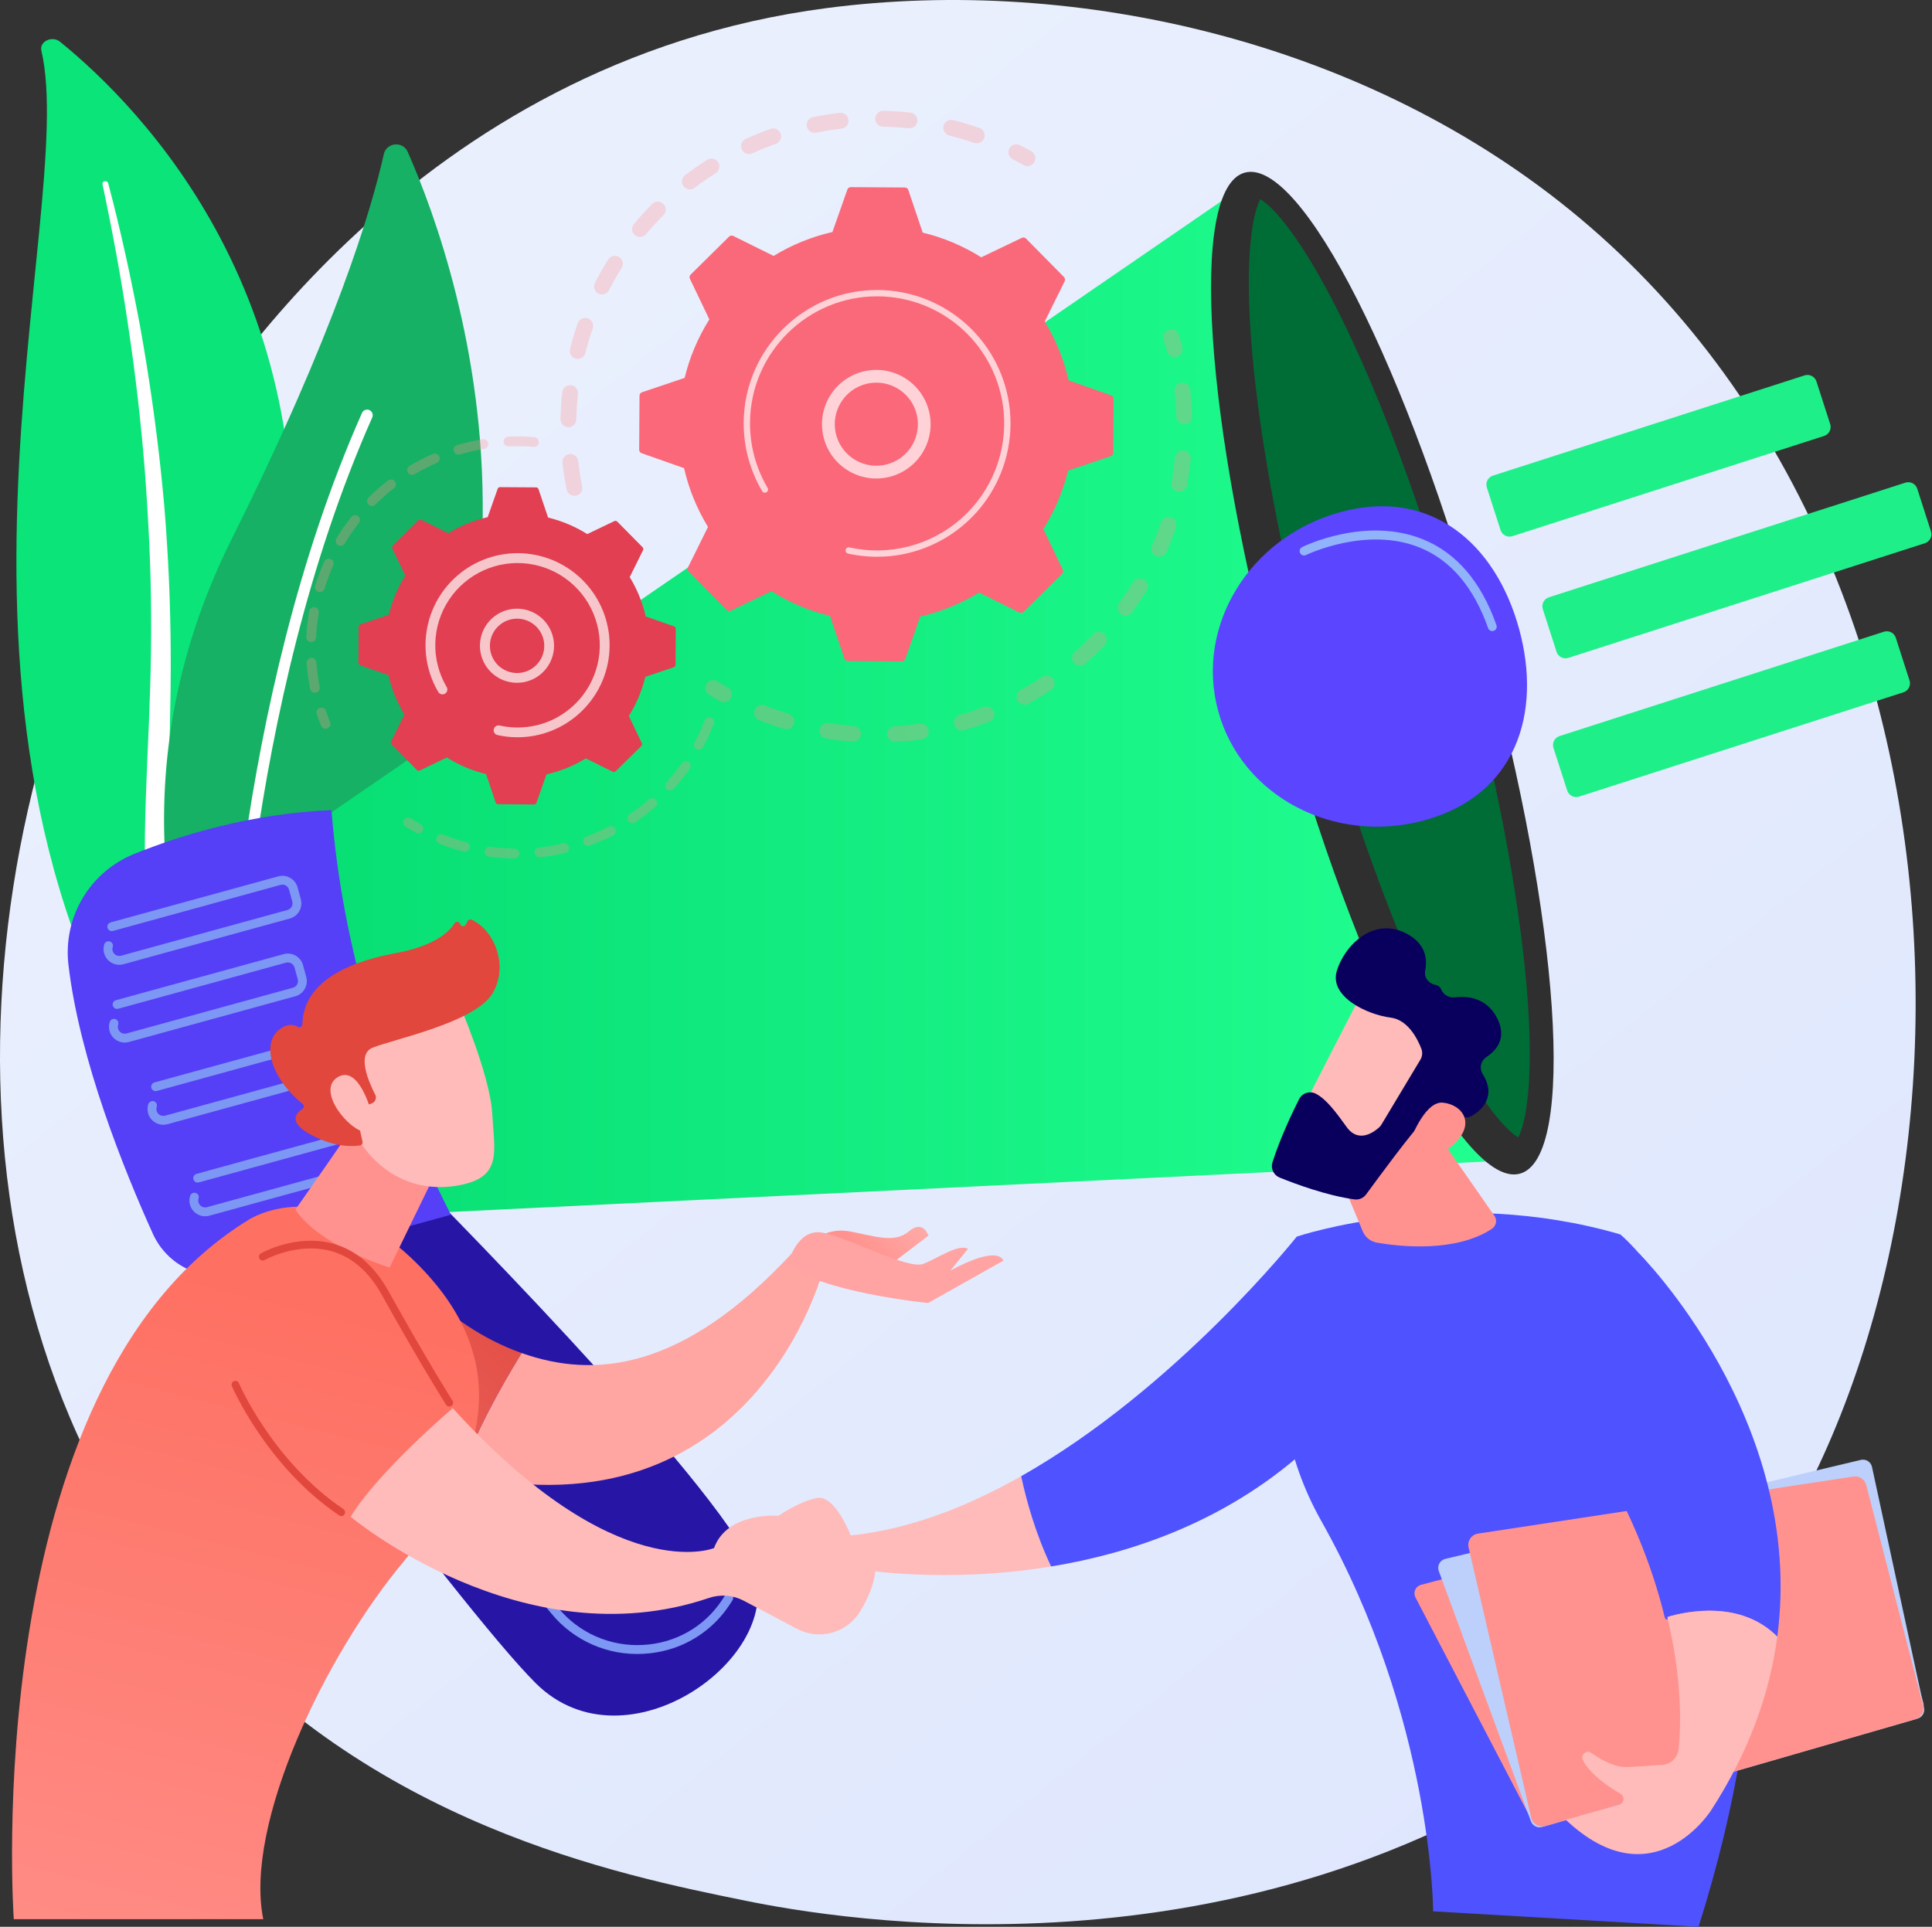 <?xml version="1.0" encoding="UTF-8"?> <svg xmlns="http://www.w3.org/2000/svg" width="2807" height="2800" viewBox="0 0 2807 2800" fill="none"><rect x="0" y="0" width="2807" height="2800" fill="#333333" stroke="none"/> <g clip-path="url(#clip0)"> <path d="M2460.63 2402.93C2403.47 2463.1 2349.4 2501.93 2306.63 2532.55C1804.41 2892.9 1210.15 2787.86 1083.86 2762.21C897.35 2724.33 536.86 2651.11 276.22 2344.61C-118.07 1880.89 -56.66 1150.33 249.2 668.07C305.14 579.85 600.67 90.25 1201.33 11.73C1564.85 -35.78 1988.59 60.05 2295.45 317.14C2939.57 856.79 2893.72 1947 2460.63 2402.93Z" fill="url(#paint0_linear)"></path> <path d="M60.11 73.56C57 60.22 75.73 51.36 87.22 60.68C203.85 155.25 484.09 438.48 414.22 933.43C326.59 1554.43 476.4 1781.01 662.87 1919.23C662.87 1919.23 406.78 1854.23 245.67 1624.3C-149.89 1059.77 115.8 310.64 60.11 73.56Z" fill="#0AE478"></path> <g style="mix-blend-mode:soft-light"> <path d="M148.87 267.52C163.46 336.65 176.46 405.99 186.51 475.65C196.977 545.217 204.973 615 210.5 685C215.68 755 219.34 825 219.5 895.08C220.08 965.14 217.16 1035.15 213.96 1105.43C211.2 1175.69 207.96 1246.43 213.11 1317.71C218.26 1388.99 233.11 1460.57 262.84 1527.82C270.27 1544.58 278.08 1561.29 286.95 1577.44C295.48 1593.73 304.84 1609.71 314.54 1625.53C334.31 1657.46 356.424 1687.88 380.7 1716.53C430 1774.37 489.46 1825.64 555 1869C561.89 1873.57 571.76 1872.45 577 1866.5C582.24 1860.55 581 1852.33 574.47 1847.7H574.42C558.84 1836.76 543.42 1825.7 528.63 1814.03C521.13 1808.32 513.93 1802.32 506.63 1796.45C499.57 1790.34 492.24 1784.45 485.41 1778.18C457.865 1753.74 432.15 1727.31 408.47 1699.11C361.47 1643.53 323.83 1581.6 295.32 1517.4C281.531 1485.4 270.491 1452.28 262.32 1418.4C254.395 1384.67 249.076 1350.38 246.41 1315.84C240.81 1246.67 243.34 1176.61 245.51 1106.34C247.68 1036.07 249.08 965.41 247.23 894.82C246.41 859.52 244.86 824.247 242.58 789C241.58 771.38 240.14 753.78 238.76 736.18C237.18 718.593 235.47 701.017 233.63 683.45C226.063 613.21 215.993 543.243 203.42 473.55C190.42 403.97 175.31 334.7 157.13 266.05C156.781 265.057 156.077 264.229 155.154 263.723C154.232 263.218 153.155 263.07 152.13 263.31C151.636 263.364 151.158 263.517 150.724 263.76C150.291 264.002 149.91 264.33 149.606 264.723C149.302 265.116 149.08 265.566 148.953 266.046C148.827 266.527 148.799 267.028 148.87 267.52Z" fill="white"></path> </g> <path d="M362.24 1560C347.94 1575.17 322.79 1570.81 314.19 1551.82C266.72 1447 159.3 1138.53 336.71 783.2C486.52 483.13 539.24 306.2 557.6 224.2C561.49 206.86 585.25 204.56 592.42 220.81C671.54 400.15 880.44 1010.14 362.24 1560Z" fill="#16B164"></path> <g style="mix-blend-mode:soft-light"> <path d="M336.27 1548.89C335.086 1549.1 333.87 1549.05 332.708 1548.74C331.547 1548.43 330.468 1547.86 329.551 1547.09C328.634 1546.31 327.901 1545.34 327.405 1544.24C326.908 1543.14 326.661 1541.95 326.68 1540.75C326.76 1535.66 336.68 1026.27 526.13 599.64C527.083 597.791 528.707 596.376 530.669 595.686C532.632 594.995 534.784 595.082 536.685 595.927C538.586 596.772 540.092 598.311 540.894 600.231C541.696 602.15 541.734 604.304 541 606.25C352.94 1029.78 343 1535.94 343 1541C342.972 1542.89 342.285 1544.72 341.056 1546.16C339.828 1547.6 338.135 1548.56 336.27 1548.89Z" fill="white"></path> </g> <path d="M246.86 1760.88C246.86 1760.88 665.44 2334.24 778.71 2446.32C910.19 2576.43 1143.06 2406.5 1094.58 2280.71C1046.1 2154.92 595.47 1703.71 595.47 1703.71L246.86 1760.88Z" fill="#2716A6"></path> <path d="M446.65 1204.51L1811.36 267L2184.45 1686.66L556.6 1765.92L446.65 1204.51Z" fill="url(#paint1_linear)"></path> <path d="M2208.34 1705.53C2290.18 1683.03 2267.02 1339.16 2156.6 937.468C2046.18 535.78 1890.32 228.385 1808.48 250.882C1726.63 273.38 1749.8 617.251 1860.21 1018.94C1970.63 1420.63 2126.49 1728.02 2208.34 1705.53Z" fill="#2F2F2F"></path> <path d="M2205.83 1652.87C2188.69 1642.93 2145.07 1598.4 2082.71 1469.38C2022.44 1344.7 1962.32 1178.02 1913.42 1000.05C1864.52 822.08 1831.01 648.05 1819.1 510.11C1806.77 367.34 1821.51 306.77 1831.16 289.47C1848.3 299.41 1891.92 343.94 1954.28 472.96C2014.55 597.64 2074.67 764.32 2123.58 942.29C2172.49 1120.26 2205.98 1294.29 2217.89 1432.23C2230.22 1575 2215.48 1635.57 2205.83 1652.87Z" fill="url(#paint2_linear)"></path> <path d="M2207 913.56C2241 1037.14 2201.91 1155.62 2070.15 1191.83C1938.39 1228.04 1804 1157.2 1770 1033.62C1736 910.04 1815.32 780.5 1947.09 744.29C2078.86 708.08 2173 790 2207 913.56Z" fill="url(#paint3_linear)"></path> <path d="M195 1240.94C263.69 1213.2 364.63 1182.27 481.57 1177.24C497.36 1376.54 557.06 1572.39 655.14 1765.24L344.84 1850.5C320.894 1857.09 295.381 1854.92 272.892 1844.38C250.403 1833.84 232.414 1815.62 222.16 1793C179.78 1699.3 115.63 1539.85 99.45 1402.09C95.5 1368.47 102.713 1334.48 119.979 1305.36C137.245 1276.24 163.605 1253.61 195 1240.94Z" fill="url(#paint4_linear)"></path> <path d="M421.09 1334.78L179.32 1401.22C175.355 1402.31 171.17 1402.31 167.206 1401.22C163.241 1400.13 159.644 1397.99 156.793 1395.03C153.941 1392.06 151.941 1388.39 151.003 1384.39C150.064 1380.38 150.222 1376.2 151.46 1372.28C151.715 1371.47 152.127 1370.72 152.672 1370.07C153.217 1369.43 153.885 1368.89 154.637 1368.5C155.388 1368.11 156.209 1367.87 157.053 1367.8C157.897 1367.73 158.747 1367.82 159.555 1368.07C160.363 1368.33 161.112 1368.74 161.76 1369.29C162.409 1369.83 162.943 1370.5 163.334 1371.25C163.724 1372 163.963 1372.82 164.036 1373.67C164.109 1374.51 164.015 1375.36 163.76 1376.17C163.232 1377.88 163.172 1379.7 163.585 1381.44C163.999 1383.18 164.872 1384.77 166.113 1386.06C167.354 1387.35 168.917 1388.28 170.64 1388.76C172.363 1389.24 174.183 1389.24 175.91 1388.78L417.67 1322.35C420.221 1321.65 422.391 1319.96 423.703 1317.67C425.015 1315.37 425.363 1312.64 424.67 1310.09L419.94 1292.89C419.238 1290.34 417.554 1288.17 415.256 1286.86C412.958 1285.54 410.234 1285.2 407.68 1285.89L164.1 1352.85C162.45 1353.3 160.688 1353.08 159.201 1352.24C157.714 1351.39 156.623 1349.99 156.17 1348.34C155.716 1346.69 155.937 1344.93 156.783 1343.44C157.628 1341.95 159.03 1340.86 160.68 1340.41L404.24 1273.48C410.089 1271.88 416.333 1272.67 421.603 1275.67C426.872 1278.67 430.737 1283.63 432.35 1289.48L437.08 1306.68C438.678 1312.53 437.892 1318.77 434.894 1324.04C431.897 1329.3 426.932 1333.17 421.09 1334.78Z" fill="#7D97F4"></path> <path d="M429 1447.78L187.24 1514.22C183.275 1515.31 179.09 1515.31 175.126 1514.22C171.162 1513.13 167.564 1510.99 164.713 1508.03C161.862 1505.06 159.861 1501.39 158.923 1497.39C157.984 1493.38 158.142 1489.2 159.38 1485.28C159.611 1484.44 160.007 1483.66 160.547 1482.98C161.086 1482.3 161.757 1481.74 162.519 1481.33C163.281 1480.91 164.119 1480.66 164.983 1480.57C165.846 1480.49 166.717 1480.58 167.544 1480.85C168.371 1481.11 169.137 1481.53 169.796 1482.1C170.454 1482.66 170.992 1483.35 171.377 1484.13C171.762 1484.91 171.987 1485.75 172.037 1486.62C172.087 1487.49 171.963 1488.35 171.67 1489.17C171.142 1490.88 171.082 1492.7 171.496 1494.44C171.909 1496.18 172.782 1497.77 174.023 1499.06C175.264 1500.35 176.827 1501.28 178.55 1501.76C180.273 1502.24 182.093 1502.24 183.82 1501.78L425.59 1435.34C428.139 1434.64 430.307 1432.96 431.619 1430.66C432.931 1428.36 433.28 1425.64 432.59 1423.09L427.86 1405.89C427.158 1403.34 425.476 1401.17 423.18 1399.86C420.884 1398.55 418.163 1398.2 415.61 1398.89L172 1465.84C171.174 1466.1 170.303 1466.19 169.441 1466.1C168.579 1466.02 167.743 1465.76 166.982 1465.35C166.222 1464.93 165.552 1464.37 165.014 1463.69C164.476 1463.01 164.081 1462.23 163.851 1461.4C163.621 1460.56 163.562 1459.69 163.677 1458.83C163.792 1457.97 164.078 1457.14 164.52 1456.4C164.961 1455.65 165.548 1455.01 166.246 1454.49C166.943 1453.98 167.737 1453.61 168.58 1453.41L412.14 1386.48C417.989 1384.88 424.235 1385.67 429.505 1388.67C434.775 1391.66 438.64 1396.63 440.25 1402.48L444.97 1419.68C446.569 1425.52 445.786 1431.76 442.792 1437.03C439.798 1442.3 434.839 1446.16 429 1447.78Z" fill="#7D97F4"></path> <path d="M485 1567.25L243.24 1633.69C239.275 1634.78 235.09 1634.78 231.126 1633.69C227.162 1632.6 223.564 1630.46 220.713 1627.5C217.862 1624.53 215.861 1620.86 214.923 1616.86C213.984 1612.85 214.142 1608.67 215.38 1604.75C215.611 1603.91 216.007 1603.13 216.547 1602.45C217.086 1601.77 217.757 1601.21 218.519 1600.8C219.281 1600.38 220.119 1600.13 220.983 1600.04C221.846 1599.96 222.717 1600.05 223.544 1600.32C224.371 1600.58 225.137 1601 225.796 1601.57C226.454 1602.13 226.992 1602.82 227.377 1603.6C227.762 1604.38 227.987 1605.22 228.037 1606.09C228.087 1606.96 227.963 1607.82 227.67 1608.64C227.14 1610.35 227.078 1612.17 227.49 1613.91C227.903 1615.65 228.776 1617.25 230.017 1618.54C231.258 1619.83 232.822 1620.76 234.547 1621.24C236.271 1621.72 238.092 1621.73 239.82 1621.26L481.59 1554.82C484.142 1554.12 486.311 1552.43 487.623 1550.14C488.935 1547.84 489.283 1545.11 488.59 1542.56L483.86 1525.36C483.158 1522.81 481.476 1520.64 479.18 1519.33C476.884 1518.02 474.163 1517.67 471.61 1518.36L228 1585.32C227.174 1585.58 226.303 1585.67 225.441 1585.58C224.579 1585.5 223.743 1585.24 222.982 1584.83C222.222 1584.41 221.552 1583.85 221.014 1583.17C220.476 1582.49 220.081 1581.71 219.851 1580.88C219.621 1580.04 219.562 1579.17 219.677 1578.31C219.792 1577.45 220.078 1576.62 220.52 1575.88C220.961 1575.13 221.548 1574.49 222.246 1573.97C222.943 1573.46 223.737 1573.09 224.58 1572.89L468.13 1506C473.979 1504.4 480.225 1505.19 485.495 1508.19C490.765 1511.18 494.63 1516.15 496.24 1522L500.96 1539.21C502.541 1545.04 501.75 1551.27 498.76 1556.52C495.77 1561.77 490.824 1565.63 485 1567.25Z" fill="#7D97F4"></path> <path d="M545.86 1700.22L304.09 1766.66C300.125 1767.75 295.94 1767.75 291.976 1766.66C288.012 1765.57 284.414 1763.43 281.563 1760.47C278.711 1757.5 276.711 1753.83 275.773 1749.83C274.834 1745.82 274.992 1741.64 276.23 1737.72C276.485 1736.91 276.896 1736.16 277.44 1735.52C277.984 1734.87 278.651 1734.33 279.402 1733.94C280.152 1733.55 280.973 1733.31 281.816 1733.24C282.659 1733.17 283.508 1733.26 284.315 1733.52C285.122 1733.77 285.871 1734.18 286.519 1734.73C287.167 1735.27 287.701 1735.94 288.092 1736.69C288.482 1737.44 288.721 1738.26 288.795 1739.1C288.868 1739.94 288.775 1740.79 288.52 1741.6C287.986 1743.31 287.922 1745.13 288.334 1746.88C288.746 1748.62 289.62 1750.22 290.862 1751.51C292.105 1752.8 293.672 1753.74 295.399 1754.22C297.126 1754.69 298.95 1754.7 300.68 1754.23L542.44 1687.79C544.989 1687.09 547.157 1685.41 548.469 1683.11C549.78 1680.81 550.13 1678.09 549.44 1675.54L544.71 1658.33C544.008 1655.78 542.324 1653.61 540.026 1652.3C537.728 1650.99 535.004 1650.64 532.45 1651.33L288.89 1718.26C287.242 1718.71 285.481 1718.49 283.996 1717.65C282.511 1716.8 281.422 1715.4 280.97 1713.75C280.518 1712.1 280.739 1710.34 281.585 1708.86C282.43 1707.37 283.832 1706.28 285.48 1705.83L529 1638.93C534.848 1637.33 541.092 1638.12 546.361 1641.12C551.629 1644.12 555.492 1649.08 557.1 1654.93L561.83 1672.14C563.423 1677.98 562.636 1684.22 559.643 1689.48C556.65 1694.74 551.694 1698.6 545.86 1700.22Z" fill="#7D97F4"></path> <path d="M969.75 2397.66C958.437 2400.76 946.823 2402.63 935.11 2403.25C909.689 2404.75 884.274 2400.2 860.946 2389.99C837.618 2379.78 817.038 2364.19 800.89 2344.5L489.81 1968.5C489.232 1967.85 488.791 1967.1 488.512 1966.27C488.233 1965.45 488.123 1964.58 488.188 1963.72C488.253 1962.85 488.492 1962.01 488.891 1961.24C489.289 1960.47 489.839 1959.79 490.507 1959.23C491.175 1958.68 491.948 1958.27 492.78 1958.02C493.611 1957.77 494.484 1957.7 495.346 1957.79C496.208 1957.89 497.041 1958.16 497.796 1958.59C498.551 1959.02 499.212 1959.59 499.74 1960.28L810.83 2336.28C825.7 2354.41 844.65 2368.76 866.131 2378.16C887.612 2387.56 911.013 2391.75 934.42 2390.37C981.58 2387.85 1023.42 2363.97 1049.26 2324.86C1050.64 2322.76 1052.02 2320.62 1053.4 2318.43C1054.33 2317.01 1055.77 2316.02 1057.43 2315.66C1059.08 2315.3 1060.81 2315.6 1062.24 2316.51C1063.67 2317.41 1064.69 2318.84 1065.08 2320.48C1065.46 2322.13 1065.19 2323.86 1064.31 2325.31C1062.88 2327.58 1061.45 2329.79 1060.01 2331.96C1038.94 2364.13 1006.84 2387.49 969.75 2397.66Z" fill="#7D97F4"></path> <path d="M450.49 1915C449.293 1915.33 448.026 1915.31 446.841 1914.93C445.656 1914.56 444.604 1913.86 443.81 1912.9L409.11 1870.95C408.532 1870.3 408.091 1869.55 407.812 1868.72C407.533 1867.9 407.423 1867.03 407.488 1866.17C407.553 1865.3 407.792 1864.46 408.191 1863.69C408.589 1862.92 409.139 1862.24 409.807 1861.68C410.475 1861.13 411.248 1860.72 412.08 1860.47C412.911 1860.22 413.784 1860.15 414.646 1860.24C415.508 1860.34 416.341 1860.61 417.096 1861.04C417.851 1861.47 418.513 1862.04 419.04 1862.73L453.75 1904.67C454.437 1905.5 454.904 1906.49 455.111 1907.55C455.317 1908.6 455.255 1909.69 454.931 1910.72C454.607 1911.75 454.03 1912.68 453.255 1913.43C452.479 1914.17 451.529 1914.71 450.49 1915Z" fill="url(#paint5_linear)"></path> <path d="M2169.87 916.82C2168.3 917.252 2166.62 917.072 2165.17 916.317C2163.73 915.562 2162.62 914.288 2162.08 912.75C2141.15 853.37 2107.75 814 2062.83 795.75C1985.14 764.12 1898.26 806.21 1897.39 806.64C1895.87 807.333 1894.13 807.406 1892.55 806.843C1890.98 806.28 1889.68 805.126 1888.94 803.625C1888.2 802.123 1888.07 800.392 1888.58 798.797C1889.09 797.203 1890.2 795.87 1891.68 795.08C1895.44 793.22 1984.68 750.02 2067.68 783.8C2116.17 803.54 2152.02 845.5 2174.23 908.5C2174.51 909.298 2174.64 910.144 2174.59 910.989C2174.55 911.834 2174.34 912.663 2173.97 913.426C2173.61 914.19 2173.09 914.874 2172.46 915.439C2171.83 916.005 2171.1 916.44 2170.3 916.72L2169.87 916.82Z" fill="#91B3FA"></path> <path d="M1182.79 1803C1182.79 1803 1201.13 1783.31 1235.07 1789.5C1269.01 1795.69 1299.22 1807.5 1320.36 1789.5C1341.5 1771.5 1348.94 1795.65 1348.94 1795.65L1285.62 1843.78L1182.79 1803Z" fill="url(#paint6_linear)"></path> <path d="M571.12 1826.21L582 2118.31C610.934 2128.35 640.419 2136.72 670.31 2143.38C687.82 2086.98 726.4 2017.76 757.98 1966.29C641.93 1925.27 571.12 1826.21 571.12 1826.21Z" fill="url(#paint7_linear)"></path> <path d="M1150.51 1821.24C991.32 1993.11 862.51 2003.24 757.98 1966.24C726.4 2017.71 687.82 2086.93 670.31 2143.33C1095.42 2237.05 1195.53 1846.24 1195.53 1846.24L1150.51 1821.24Z" fill="url(#paint8_linear)"></path> <path d="M1144.92 1836.65C1144.92 1836.65 1157.49 1784.11 1195.35 1791.31C1233.21 1798.51 1319.18 1845.31 1341.35 1836.65C1363.52 1827.99 1391.83 1807.42 1406.35 1814.71L1380.75 1846.53C1380.75 1846.53 1446.56 1808.53 1457.89 1831.9L1348.38 1893.52C1348.38 1893.52 1188.17 1877.48 1144.92 1836.65Z" fill="url(#paint9_linear)"></path> <path d="M20 2788.9C20 2788.9 -34.28 2013.44 361.7 1772.31C361.7 1772.31 472.4 1699.22 610.35 1840.76C748.3 1982.3 703.87 2129.34 588.1 2267.15C472.33 2404.96 354.43 2651.15 382.49 2788.9H20Z" fill="url(#paint10_linear)"></path> <path d="M561.26 1561.08C561.16 1570.33 429.26 1757.62 429.26 1757.62C429.26 1757.62 453 1804.23 566 1842.07L663.53 1641.54L561.26 1561.08Z" fill="url(#paint11_linear)"></path> <path d="M509.41 2204.11C509.41 2204.11 759.58 2413.62 1029.72 2322.2C1037.99 2319.36 1046.75 2318.23 1055.47 2318.88C1064.19 2319.54 1072.68 2321.97 1080.43 2326.02L1158.09 2367.02C1173.79 2375.31 1192.07 2377.27 1209.17 2372.48C1226.26 2367.69 1240.87 2356.53 1249.98 2341.29C1260.76 2323.29 1269.98 2302.63 1271.8 2282.88L1119.8 2221.36L1131 2202.73C1131 2202.73 1056.81 2196.44 1037.39 2249.62C1037.39 2249.62 896.07 2308.4 657.74 2046.26C657.78 2046.28 549.63 2138.24 509.41 2204.11Z" fill="url(#paint12_linear)"></path> <path d="M495.94 2203.19C494.832 2203.18 493.754 2202.83 492.85 2202.19C387.21 2130.86 337.51 2015.65 337 2014.5C336.682 2013.83 336.504 2013.09 336.476 2012.35C336.447 2011.6 336.57 2010.86 336.835 2010.16C337.101 2009.47 337.505 2008.83 338.022 2008.3C338.539 2007.76 339.159 2007.33 339.845 2007.04C340.531 2006.75 341.269 2006.6 342.014 2006.6C342.76 2006.6 343.498 2006.75 344.183 2007.04C344.869 2007.33 345.489 2007.76 346.006 2008.3C346.522 2008.84 346.925 2009.47 347.19 2010.17C347.67 2011.3 396.19 2123.58 499.03 2193.07C500.009 2193.74 500.748 2194.7 501.14 2195.82C501.533 2196.93 501.556 2198.15 501.209 2199.28C500.861 2200.41 500.16 2201.4 499.208 2202.1C498.256 2202.81 497.104 2203.19 495.92 2203.19H495.94Z" fill="url(#paint13_linear)"></path> <path d="M652.84 2044C651.913 2044 651 2043.77 650.186 2043.32C649.372 2042.88 648.682 2042.24 648.18 2041.46C647.87 2040.97 615.67 1990.84 554.35 1881.05C535.68 1847.61 511.17 1826.45 481.51 1818.14C432.32 1804.37 384.86 1830.77 384.39 1831.04C383.758 1831.4 383.062 1831.63 382.341 1831.72C381.62 1831.81 380.888 1831.76 380.188 1831.57C379.487 1831.37 378.831 1831.04 378.258 1830.6C377.684 1830.15 377.204 1829.6 376.845 1828.96C376.486 1828.33 376.255 1827.64 376.165 1826.92C376.074 1826.2 376.127 1825.46 376.32 1824.76C376.513 1824.06 376.841 1823.41 377.288 1822.83C377.734 1822.26 378.288 1821.78 378.92 1821.42C381.01 1820.23 430.7 1792.48 484.39 1807.42C517.04 1816.53 543.83 1839.48 564.02 1875.62C625.13 1985.05 657.17 2034.94 657.49 2035.43C657.884 2036.04 658.154 2036.72 658.283 2037.44C658.413 2038.15 658.401 2038.89 658.247 2039.6C658.092 2040.31 657.8 2040.98 657.385 2041.58C656.97 2042.18 656.442 2042.69 655.83 2043.08C654.944 2043.67 653.905 2043.99 652.84 2044Z" fill="url(#paint14_linear)"></path> <path d="M665.08 1453.76C665.08 1453.76 711.99 1561.54 715.15 1618.11C718.31 1674.68 730.49 1711.38 665.08 1722.78C599.67 1734.18 544.57 1701.58 514.72 1645.23C514.72 1645.23 467.95 1558.41 478.44 1522.85C488.93 1487.29 665.08 1453.76 665.08 1453.76Z" fill="url(#paint15_linear)"></path> <path d="M537.07 1604.72L540.79 1603.08C541.912 1602.59 542.921 1601.87 543.755 1600.97C544.59 1600.07 545.232 1599.02 545.643 1597.86C546.054 1596.71 546.225 1595.48 546.145 1594.26C546.066 1593.04 545.737 1591.84 545.18 1590.75C535.96 1572.93 517.97 1532.09 541.18 1522.56C571.12 1510.28 689.7 1486.1 715.28 1444.03C739.87 1403.59 718.08 1351.39 685.34 1336.54C684.297 1336.05 683.106 1335.97 682.009 1336.33C680.912 1336.68 679.993 1337.45 679.44 1338.46L676.72 1343.63C676.304 1344.41 675.664 1345.05 674.883 1345.47C674.102 1345.88 673.214 1346.05 672.334 1345.96C671.454 1345.87 670.621 1345.52 669.942 1344.95C669.262 1344.39 668.767 1343.63 668.52 1342.78C668.283 1341.96 667.815 1341.23 667.171 1340.67C666.526 1340.11 665.734 1339.74 664.889 1339.62C664.044 1339.5 663.182 1339.63 662.407 1339.99C661.632 1340.34 660.977 1340.92 660.52 1341.64C652.66 1354.23 631.43 1374.64 574.65 1385.11C493.96 1400 440.65 1432.66 439.28 1488.42C439.267 1489.22 439.041 1489.99 438.626 1490.67C438.211 1491.35 437.622 1491.9 436.92 1492.28C436.218 1492.65 435.429 1492.83 434.634 1492.8C433.84 1492.77 433.068 1492.52 432.4 1492.09C426.4 1488.46 416.91 1486.75 404.17 1497.47C382.01 1516.1 391.07 1564.47 439.65 1604.2C440.198 1604.63 440.638 1605.17 440.934 1605.8C441.231 1606.43 441.374 1607.12 441.354 1607.81C441.333 1608.51 441.149 1609.19 440.817 1609.8C440.484 1610.41 440.013 1610.93 439.44 1611.32C430.64 1617.05 417.51 1630.69 451.53 1648.88C486.71 1667.69 512.99 1666.14 523.11 1664.47C523.705 1664.37 524.273 1664.15 524.78 1663.83C525.287 1663.5 525.722 1663.08 526.058 1662.58C526.394 1662.07 526.625 1661.51 526.735 1660.92C526.846 1660.33 526.834 1659.72 526.7 1659.13L515.9 1610.13C515.758 1609.48 515.764 1608.81 515.916 1608.16C516.068 1607.51 516.363 1606.91 516.779 1606.39C517.195 1605.87 517.722 1605.46 518.321 1605.17C518.92 1604.88 519.576 1604.73 520.24 1604.73L537.07 1604.72Z" fill="url(#paint16_linear)"></path> <path d="M539.1 1615.06C539.1 1615.06 521.2 1546.22 490.33 1565.52C459.46 1584.82 506.33 1642.66 531.17 1645.23L539.1 1615.06Z" fill="url(#paint17_linear)"></path> <path d="M1236 2231.24C1236 2231.24 1213.26 2171.38 1186.7 2176.86C1160.14 2182.34 1131.07 2202.75 1131.07 2202.75L1088.4 2260.46C1088.4 2260.46 1208.19 2307.65 1250.32 2280.61C1250.32 2280.61 1372.68 2301.75 1527.19 2276.39C1504.82 2229.17 1491.49 2181.89 1483.66 2145.2C1405.37 2189.49 1321.08 2222.58 1236 2231.24Z" fill="url(#paint18_linear)"></path> <path d="M1884.1 1797C1884.1 1797 1708.92 2017.65 1483.63 2145.17C1491.46 2181.86 1504.79 2229.17 1527.16 2276.36C1644.03 2257.19 1779.28 2211.42 1893.95 2109.73L1884.1 1797Z" fill="url(#paint19_linear)"></path> <path d="M2082.21 2777.49C2082.21 2777.49 2081.78 2498.1 1919.35 2209.6C1868.53 2119.36 1850.46 2014.32 1866.35 1911.97L1884.1 1797C1884.1 1797 2107.03 1721.56 2354.15 1793.82C2354.15 1793.82 2696.79 2076.64 2467.79 2799.97L2082.21 2777.49Z" fill="url(#paint20_linear)"></path> <path d="M1922.05 1650.33L1979.86 1789.2C1981.66 1793.51 1984.51 1797.3 1988.17 1800.2C1991.82 1803.11 1996.16 1805.05 2000.76 1805.83C2034.09 1811.55 2114.7 1820.48 2167.64 1785.67C2169.14 1784.68 2170.42 1783.4 2171.41 1781.9C2172.4 1780.41 2173.09 1778.73 2173.42 1776.97C2173.76 1775.21 2173.74 1773.39 2173.36 1771.64C2172.99 1769.88 2172.27 1768.22 2171.24 1766.75L2064.44 1613.42L1922.05 1650.33Z" fill="url(#paint21_linear)"></path> <path d="M2064.62 2303C2062.76 2303.49 2061.03 2304.4 2059.57 2305.65C2058.1 2306.9 2056.94 2308.47 2056.16 2310.23C2055.38 2311.99 2055.01 2313.9 2055.07 2315.83C2055.13 2317.76 2055.63 2319.64 2056.52 2321.35L2223.75 2642C2225.12 2644.63 2227.36 2646.7 2230.08 2647.86C2232.8 2649.03 2235.84 2649.21 2238.69 2648.39L2785.69 2490.45C2787.31 2489.98 2788.82 2489.2 2790.14 2488.15C2791.46 2487.1 2792.55 2485.8 2793.37 2484.32C2794.18 2482.85 2794.7 2481.22 2794.88 2479.55C2795.07 2477.87 2794.93 2476.18 2794.46 2474.56L2700.23 2148.34C2699.3 2145.12 2697.15 2142.39 2694.23 2140.74C2691.32 2139.09 2687.87 2138.64 2684.63 2139.49L2064.62 2303Z" fill="url(#paint22_linear)"></path> <path d="M2099.91 2265.3C2098.06 2265.74 2096.33 2266.57 2094.83 2267.72C2093.32 2268.88 2092.08 2270.35 2091.18 2272.02C2090.29 2273.7 2089.75 2275.54 2089.62 2277.43C2089.49 2279.33 2089.76 2281.23 2090.42 2283.01L2224.29 2646.65C2225.46 2649.84 2227.8 2652.46 2230.83 2653.99C2233.86 2655.53 2237.36 2655.86 2240.62 2654.92L2786 2497.45C2789.27 2496.51 2792.06 2494.36 2793.81 2491.44C2795.56 2488.51 2796.13 2485.04 2795.41 2481.71L2719.82 2131.71C2719.44 2129.96 2718.72 2128.31 2717.7 2126.84C2716.67 2125.38 2715.36 2124.13 2713.85 2123.18C2712.34 2122.23 2710.65 2121.59 2708.89 2121.3C2707.12 2121 2705.32 2121.07 2703.58 2121.48L2099.91 2265.3Z" fill="#BDD0FB"></path> <path d="M2147.41 2228.59C2145.15 2228.93 2142.98 2229.74 2141.05 2230.96C2139.11 2232.19 2137.45 2233.79 2136.16 2235.69C2134.88 2237.58 2134 2239.72 2133.58 2241.97C2133.16 2244.22 2133.21 2246.53 2133.73 2248.76L2224.65 2641.32C2225.16 2643.52 2226.11 2645.59 2227.45 2647.41C2228.78 2649.23 2230.47 2650.75 2232.42 2651.89C2234.37 2653.04 2236.52 2653.77 2238.76 2654.05C2241 2654.33 2243.27 2654.16 2245.44 2653.53L2782.56 2498.45C2786.71 2497.25 2790.23 2494.48 2792.38 2490.73C2794.52 2486.98 2795.12 2482.54 2794.04 2478.35L2711.43 2157.91C2710.4 2153.93 2707.94 2150.47 2704.51 2148.2C2701.08 2145.93 2696.93 2145.02 2692.86 2145.64L2147.41 2228.59Z" fill="url(#paint23_linear)"></path> <path d="M2582.21 2378.3C2623.9 2063.38 2381.21 1821.24 2381.21 1821.24L2236.82 1989.57C2346.44 2126.21 2398.55 2251.42 2422.35 2349.76C2453.93 2340.56 2529.94 2326 2582.21 2378.3Z" fill="url(#paint24_linear)"></path> <path d="M2422.36 2353.45C2421.53 2353.45 2420.73 2353.17 2420.08 2352.66C2419.44 2352.15 2418.98 2351.43 2418.78 2350.63C2389.25 2228.63 2327.06 2107.94 2233.95 1991.88C2233.65 1991.5 2233.42 1991.07 2233.29 1990.6C2233.15 1990.14 2233.11 1989.65 2233.16 1989.17C2233.21 1988.69 2233.36 1988.22 2233.59 1987.79C2233.83 1987.37 2234.14 1986.99 2234.52 1986.69C2234.9 1986.39 2235.33 1986.16 2235.8 1986.03C2236.26 1985.89 2236.75 1985.85 2237.23 1985.9C2237.72 1985.95 2238.18 1986.1 2238.61 1986.33C2239.03 1986.57 2239.41 1986.88 2239.71 1987.26C2333.5 2104.18 2396.17 2225.85 2425.95 2348.89C2426.08 2349.43 2426.08 2350 2425.96 2350.54C2425.84 2351.08 2425.59 2351.59 2425.25 2352.03C2424.9 2352.47 2424.47 2352.82 2423.97 2353.07C2423.47 2353.31 2422.92 2353.44 2422.36 2353.45Z" fill="url(#paint25_linear)"></path> <path d="M2422.36 2349.76C2444.49 2441.16 2442.16 2509.35 2438.8 2541.91C2438.19 2547.85 2435.51 2553.39 2431.22 2557.55C2426.93 2561.7 2421.31 2564.21 2415.35 2564.63C2401.35 2565.63 2382.35 2566.9 2365.35 2567.88C2346.65 2568.95 2325.9 2557.14 2312.03 2547.26C2304.94 2542.26 2295.78 2550.07 2299.74 2557.82C2310.09 2578.08 2336.38 2596.11 2354.49 2606.72C2355.96 2607.57 2357.14 2608.84 2357.9 2610.36C2358.65 2611.88 2358.94 2613.59 2358.72 2615.28C2358.51 2616.96 2357.81 2618.55 2356.7 2619.83C2355.59 2621.12 2354.12 2622.05 2352.49 2622.51L2275.01 2644.51C2402.31 2764.44 2486.36 2630.26 2486.36 2630.26C2542.55 2543.43 2571.61 2458.52 2582.22 2378.34C2529.94 2326 2453.93 2340.56 2422.36 2349.76Z" fill="url(#paint26_linear)"></path> <path d="M1981.83 1437.85C1979.41 1440.14 1879.37 1636.58 1879.37 1636.58L1992.75 1691.31L2115.22 1519.21C2115.22 1519.21 2022.48 1399.59 1981.83 1437.85Z" fill="url(#paint27_linear)"></path> <path d="M2063.7 1539.86L2007.15 1634.12C2006.3 1635.55 2005.26 1636.84 2004.05 1637.98C1997.32 1644.25 1974.29 1662.47 1956.48 1637.66C1941.31 1616.51 1927.07 1597.29 1911.81 1589.36C1909.68 1588.27 1907.37 1587.61 1904.98 1587.43C1902.6 1587.24 1900.21 1587.53 1897.94 1588.27C1895.67 1589.02 1893.57 1590.2 1891.77 1591.76C1889.96 1593.32 1888.48 1595.22 1887.41 1597.36C1878.1 1615.82 1860.05 1653.46 1848.72 1689.16C1847.37 1693.48 1847.7 1698.15 1849.64 1702.24C1851.58 1706.33 1854.99 1709.54 1859.19 1711.23C1882.19 1720.53 1927.52 1737.36 1967.79 1742.91C1971.03 1743.37 1974.33 1742.93 1977.34 1741.65C1980.36 1740.37 1982.96 1738.29 1984.88 1735.64C2002.21 1711.91 2051.03 1645.59 2067.69 1628.99C2083.18 1613.57 2111.75 1619.39 2124.62 1623.08C2127.03 1623.78 2129.56 1623.97 2132.04 1623.65C2134.53 1623.32 2136.92 1622.48 2139.07 1621.19C2152.13 1613.32 2174.93 1593.73 2154.07 1560.56C2151.62 1556.54 2150.84 1551.72 2151.89 1547.13C2152.93 1542.54 2155.72 1538.54 2159.67 1535.97C2174.26 1526.38 2190.08 1508.37 2175 1479.21C2159.74 1449.69 2132.48 1447.04 2113.92 1449.3C2105.71 1450.3 2097.37 1446 2094.22 1438.35C2092.82 1434.95 2090.04 1432.05 2084.89 1431C2075.16 1429 2068.77 1420.13 2070.68 1410.38C2073.95 1393.68 2071.49 1371.98 2044.81 1357.31C1995.89 1330.42 1953.04 1374.24 1942.15 1411.24C1931.26 1448.24 1985.95 1474.38 2020.35 1478.74C2045.63 1481.95 2059.48 1509.53 2065.06 1523.95C2066.06 1526.53 2066.46 1529.31 2066.22 1532.06C2065.99 1534.82 2065.13 1537.49 2063.7 1539.86Z" fill="url(#paint28_linear)"></path> <path d="M2046.46 1663.64C2046.46 1663.64 2068.21 1599.99 2096.05 1602.33C2123.89 1604.67 2145.81 1632.4 2111.3 1663.59C2068.38 1702.37 2046.46 1663.64 2046.46 1663.64Z" fill="url(#paint29_linear)"></path> <path opacity="0.3" d="M835.62 720.46C832.793 720.723 829.968 719.931 827.69 718.236C825.411 716.542 823.841 714.064 823.28 711.28C820.71 698.56 818.66 685.53 817.18 672.56C816.837 669.532 817.71 666.491 819.608 664.106C821.505 661.721 824.272 660.186 827.3 659.84H827.52C830.516 659.562 833.502 660.471 835.836 662.37C838.169 664.27 839.665 667.01 840 670C841.41 682.31 843.36 694.69 845.79 706.78C846.089 708.26 846.093 709.785 845.803 711.266C845.512 712.748 844.932 714.158 844.097 715.415C843.261 716.673 842.185 717.753 840.931 718.595C839.678 719.436 838.27 720.023 836.79 720.32C836.42 720.36 836 720.42 835.62 720.46ZM826.91 620.7C826.454 620.725 825.996 620.725 825.54 620.7C822.503 620.629 819.618 619.358 817.515 617.166C815.412 614.973 814.264 612.037 814.32 609C814.62 596 815.49 582.81 816.89 569.91C817.219 566.88 818.738 564.105 821.113 562.195C822.289 561.249 823.64 560.544 825.089 560.12C826.537 559.697 828.055 559.562 829.555 559.725C831.055 559.888 832.509 560.345 833.833 561.069C835.157 561.794 836.325 562.772 837.271 563.948C838.216 565.124 838.921 566.475 839.345 567.923C839.769 569.372 839.903 570.89 839.74 572.39C838.41 584.65 837.59 597.15 837.3 609.54C837.234 612.349 836.14 615.037 834.225 617.094C832.311 619.151 829.708 620.434 826.91 620.7ZM840.38 521.51C838.548 521.679 836.701 521.406 834.996 520.714C833.29 520.022 831.776 518.932 830.578 517.535C829.38 516.138 828.535 514.474 828.113 512.683C827.69 510.891 827.703 509.025 828.15 507.24C831.34 494.62 835.15 481.99 839.39 469.69C839.885 468.264 840.655 466.949 841.658 465.821C842.66 464.692 843.875 463.772 845.233 463.114C846.591 462.455 848.066 462.07 849.573 461.981C851.079 461.892 852.589 462.101 854.015 462.595C855.441 463.089 856.756 463.86 857.884 464.862C859.013 465.865 859.933 467.08 860.592 468.438C861.25 469.796 861.635 471.271 861.724 472.777C861.813 474.284 861.604 475.794 861.11 477.22C857.06 488.9 853.47 500.89 850.44 512.88C849.857 515.18 848.578 517.244 846.777 518.788C844.976 520.333 842.742 521.284 840.38 521.51ZM875.7 427.8C873.649 427.99 871.585 427.626 869.723 426.746C867.861 425.866 866.269 424.502 865.115 422.797C863.96 421.091 863.284 419.107 863.159 417.051C863.033 414.995 863.462 412.943 864.4 411.11C870.34 399.52 876.84 388.05 883.74 377.01C885.382 374.48 887.952 372.697 890.897 372.044C893.841 371.391 896.925 371.921 899.482 373.52C902.039 375.119 903.866 377.658 904.569 380.591C905.272 383.524 904.795 386.616 903.24 389.2C896.68 399.68 890.5 410.58 884.86 421.59C883.979 423.312 882.677 424.784 881.076 425.869C879.475 426.955 877.626 427.619 875.7 427.8ZM931 344.32C928.73 344.537 926.447 344.075 924.441 342.99C922.435 341.906 920.797 340.25 919.736 338.232C918.674 336.214 918.237 333.925 918.48 331.658C918.723 329.391 919.635 327.247 921.1 325.5C929.44 315.5 938.32 305.79 947.5 296.5C949.647 294.336 952.566 293.113 955.614 293.101C958.663 293.089 961.591 294.288 963.755 296.435C965.919 298.582 967.142 301.501 967.154 304.549C967.166 307.597 965.967 310.526 963.82 312.69C955.09 321.49 946.65 330.75 938.72 340.21C936.792 342.548 934.016 344.026 931 344.32ZM1003.41 275.16C1000.92 275.395 998.428 274.814 996.3 273.505C994.173 272.195 992.53 270.229 991.619 267.903C990.709 265.577 990.58 263.018 991.253 260.612C991.927 258.207 993.365 256.086 995.35 254.57C1005.7 246.69 1016.52 239.16 1027.51 232.18C1030.08 230.546 1033.2 230.002 1036.18 230.667C1039.15 231.332 1041.74 233.151 1043.38 235.725C1045.01 238.299 1045.55 241.416 1044.89 244.392C1044.22 247.367 1042.4 249.956 1039.83 251.59C1029.39 258.22 1019.12 265.38 1009.28 272.86C1007.59 274.157 1005.57 274.954 1003.45 275.16H1003.41ZM1420.15 208.16C1418.52 208.318 1416.87 208.12 1415.32 207.58C1403.65 203.58 1391.64 199.99 1379.63 196.98C1378.13 196.645 1376.72 196.013 1375.47 195.121C1374.22 194.23 1373.16 193.098 1372.35 191.791C1371.55 190.484 1371.01 189.029 1370.78 187.512C1370.54 185.995 1370.62 184.446 1370.99 182.957C1371.36 181.468 1372.03 180.069 1372.95 178.843C1373.88 177.616 1375.04 176.587 1376.36 175.815C1377.69 175.044 1379.16 174.546 1380.68 174.351C1382.2 174.156 1383.75 174.268 1385.23 174.68C1397.87 177.85 1410.52 181.61 1422.81 185.85C1425.3 186.702 1427.42 188.381 1428.81 190.607C1430.21 192.832 1430.81 195.47 1430.49 198.08C1430.18 200.69 1428.99 203.114 1427.1 204.948C1425.22 206.783 1422.77 207.916 1420.15 208.16ZM1089.3 223.79C1086.6 224.04 1083.89 223.325 1081.66 221.771C1079.43 220.217 1077.83 217.925 1077.13 215.301C1076.43 212.676 1076.68 209.889 1077.84 207.433C1079 204.976 1080.99 203.009 1083.46 201.88C1095.3 196.49 1107.53 191.56 1119.79 187.21C1122.64 186.291 1125.73 186.519 1128.42 187.845C1131.1 189.171 1133.16 191.491 1134.16 194.313C1135.16 197.134 1135.02 200.234 1133.77 202.954C1132.52 205.674 1130.26 207.8 1127.47 208.88C1115.82 213.01 1104.21 217.69 1092.97 222.8C1091.82 223.335 1090.6 223.676 1089.34 223.81L1089.3 223.79ZM1322.41 186.41C1321.64 186.49 1320.87 186.49 1320.1 186.41C1307.81 185.1 1295.3 184.31 1282.92 184.04C1279.87 183.974 1276.97 182.699 1274.86 180.495C1272.75 178.291 1271.6 175.34 1271.67 172.29C1271.74 169.24 1273.01 166.341 1275.22 164.232C1277.42 162.122 1280.37 160.974 1283.42 161.04C1296.42 161.32 1309.6 162.16 1322.53 163.53C1325.36 163.835 1327.98 165.179 1329.87 167.302C1331.77 169.426 1332.81 172.177 1332.8 175.024C1332.78 177.871 1331.71 180.612 1329.79 182.715C1327.87 184.818 1325.24 186.135 1322.41 186.41ZM1184.5 192.91C1181.58 193.161 1178.68 192.29 1176.38 190.473C1174.08 188.657 1172.57 186.033 1172.14 183.136C1171.71 180.238 1172.4 177.287 1174.07 174.883C1175.75 172.479 1178.27 170.804 1181.14 170.2C1193.87 167.61 1206.89 165.53 1219.83 164.03H1220.08C1223.11 163.712 1226.15 164.611 1228.51 166.529C1230.88 168.448 1232.39 171.229 1232.71 174.26C1233.03 177.291 1232.13 180.325 1230.21 182.694C1228.29 185.062 1225.51 186.572 1222.48 186.89C1210.19 188.32 1197.82 190.29 1185.72 192.76C1185.35 192.83 1184.94 192.89 1184.54 192.93L1184.5 192.91Z" fill="url(#paint30_linear)"></path> <path opacity="0.3" d="M1493.8 241.29C1491.47 241.514 1489.12 241.015 1487.08 239.86C1481.92 236.95 1476.61 234.1 1471.3 231.38C1468.62 229.974 1466.6 227.568 1465.69 224.683C1464.77 221.799 1465.03 218.669 1466.41 215.974C1467.78 213.279 1470.17 211.237 1473.04 210.291C1475.92 209.344 1479.05 209.57 1481.76 210.92C1487.35 213.77 1492.93 216.77 1498.37 219.83C1500.5 221.034 1502.19 222.887 1503.2 225.118C1504.2 227.349 1504.47 229.843 1503.96 232.237C1503.45 234.631 1502.19 236.799 1500.36 238.427C1498.54 240.056 1496.24 241.058 1493.8 241.29Z" fill="url(#paint31_linear)"></path> <path opacity="0.3" d="M1707.67 518.89C1704.95 519.144 1702.23 518.422 1700 516.854C1697.76 515.285 1696.16 512.973 1695.47 510.33C1693.99 504.59 1692.36 498.79 1690.63 493.09C1690.19 491.645 1690.04 490.129 1690.19 488.626C1690.34 487.124 1690.78 485.665 1691.49 484.334C1692.2 483.002 1693.17 481.824 1694.33 480.865C1695.5 479.907 1696.85 479.189 1698.29 478.75C1699.73 478.311 1701.25 478.162 1702.75 478.309C1704.26 478.457 1705.71 478.899 1707.05 479.61C1708.38 480.321 1709.56 481.288 1710.51 482.455C1711.47 483.621 1712.19 484.965 1712.63 486.41C1714.46 492.41 1716.17 498.53 1717.74 504.57C1718.16 506.181 1718.23 507.866 1717.93 509.505C1717.64 511.145 1716.99 512.7 1716.03 514.064C1715.07 515.427 1713.83 516.565 1712.39 517.398C1710.95 518.232 1709.34 518.741 1707.68 518.89H1707.67Z" fill="url(#paint32_linear)"></path> <path opacity="0.3" d="M1317.05 1077.06C1311.79 1077.56 1306.5 1077.97 1301.17 1078.3C1299.66 1078.39 1298.15 1078.19 1296.72 1077.69C1295.29 1077.2 1293.97 1076.43 1292.83 1075.43C1291.7 1074.42 1290.78 1073.21 1290.11 1071.85C1289.45 1070.49 1289.06 1069.01 1288.97 1067.5C1288.88 1065.99 1289.08 1064.48 1289.58 1063.05C1290.07 1061.62 1290.84 1060.3 1291.84 1059.16C1292.85 1058.03 1294.06 1057.11 1295.42 1056.44C1296.78 1055.78 1298.26 1055.39 1299.77 1055.3C1312.05 1054.55 1324.28 1053.3 1336.24 1051.58C1337.73 1051.36 1339.26 1051.44 1340.72 1051.82C1342.18 1052.19 1343.56 1052.84 1344.77 1053.75C1345.97 1054.65 1346.99 1055.78 1347.76 1057.08C1348.54 1058.38 1349.04 1059.82 1349.26 1061.31C1349.48 1062.8 1349.4 1064.33 1349.02 1065.79C1348.65 1067.25 1348 1068.63 1347.09 1069.84C1346.19 1071.04 1345.06 1072.06 1343.76 1072.83C1342.46 1073.61 1341.02 1074.11 1339.53 1074.33C1332.13 1075.45 1324.57 1076.35 1317.05 1077.06ZM1240.49 1077.84C1239.82 1077.9 1239.16 1077.9 1238.49 1077.84C1225.7 1076.84 1212.81 1075.37 1200.18 1073.34C1197.17 1072.86 1194.48 1071.2 1192.69 1068.73C1190.9 1066.26 1190.17 1063.18 1190.66 1060.18C1191.14 1057.17 1192.8 1054.47 1195.26 1052.69C1197.73 1050.9 1200.81 1050.17 1203.82 1050.65C1215.82 1052.57 1228.06 1054 1240.21 1054.92C1243.09 1055.13 1245.78 1056.41 1247.75 1058.51C1249.73 1060.61 1250.84 1063.38 1250.87 1066.26C1250.9 1069.14 1249.84 1071.93 1247.91 1074.07C1245.98 1076.21 1243.32 1077.55 1240.45 1077.82L1240.49 1077.84ZM1398.65 1061.6C1395.81 1061.85 1392.97 1061.04 1390.69 1059.32C1388.41 1057.6 1386.86 1055.09 1386.33 1052.29C1385.79 1049.48 1386.33 1046.58 1387.82 1044.14C1389.31 1041.71 1391.65 1039.91 1394.39 1039.11C1406.06 1035.75 1417.75 1031.84 1429.12 1027.49C1430.53 1026.95 1432.03 1026.69 1433.54 1026.74C1435.05 1026.78 1436.54 1027.12 1437.91 1027.73C1439.29 1028.35 1440.53 1029.23 1441.57 1030.32C1442.61 1031.42 1443.42 1032.71 1443.96 1034.12C1444.5 1035.53 1444.76 1037.03 1444.71 1038.54C1444.67 1040.05 1444.33 1041.54 1443.72 1042.91C1443.1 1044.29 1442.22 1045.53 1441.13 1046.57C1440.03 1047.61 1438.74 1048.42 1437.33 1048.96C1425.33 1053.54 1413.05 1057.66 1400.76 1061.2C1400.07 1061.4 1399.36 1061.53 1398.65 1061.6ZM1143.65 1059.69C1142.16 1059.83 1140.65 1059.68 1139.22 1059.24C1126.96 1055.5 1114.72 1051.24 1102.83 1046.43C1101.43 1045.87 1100.15 1045.04 1099.07 1043.98C1097.99 1042.93 1097.13 1041.67 1096.54 1040.29C1095.94 1038.9 1095.63 1037.41 1095.61 1035.9C1095.59 1034.39 1095.87 1032.89 1096.43 1031.49C1096.99 1030.09 1097.82 1028.81 1098.88 1027.73C1099.93 1026.65 1101.19 1025.79 1102.57 1025.2C1103.96 1024.6 1105.45 1024.29 1106.96 1024.27C1108.47 1024.25 1109.97 1024.53 1111.37 1025.09C1122.66 1029.61 1134.29 1033.7 1145.93 1037.25C1148.47 1038.03 1150.67 1039.67 1152.14 1041.89C1153.61 1044.1 1154.26 1046.76 1153.99 1049.41C1153.72 1052.05 1152.55 1054.52 1150.66 1056.4C1148.77 1058.27 1146.3 1059.44 1143.65 1059.69ZM1489.68 1024C1487.05 1024.25 1484.41 1023.58 1482.21 1022.11C1480.02 1020.64 1478.39 1018.46 1477.61 1015.94C1476.83 1013.41 1476.95 1010.69 1477.94 1008.24C1478.93 1005.79 1480.74 1003.76 1483.05 1002.48C1493.69 996.63 1504.23 990.25 1514.37 983.48C1516.91 981.792 1520.01 981.181 1523 981.782C1525.99 982.383 1528.62 984.147 1530.31 986.685C1531.99 989.223 1532.6 992.328 1532 995.316C1531.4 998.305 1529.64 1000.93 1527.1 1002.62C1516.42 1009.72 1505.32 1016.44 1494.1 1022.62C1492.73 1023.37 1491.23 1023.84 1489.68 1024ZM1570.26 967.35C1567.84 967.584 1565.41 967.046 1563.32 965.812C1561.23 964.579 1559.58 962.714 1558.61 960.485C1557.65 958.257 1557.41 955.779 1557.94 953.408C1558.47 951.037 1559.74 948.895 1561.56 947.29C1570.69 939.29 1579.56 930.7 1588 921.93C1589.03 920.797 1590.29 919.882 1591.68 919.24C1593.07 918.598 1594.58 918.241 1596.11 918.19C1597.65 918.14 1599.17 918.397 1600.61 918.945C1602.04 919.494 1603.35 920.324 1604.46 921.387C1605.56 922.449 1606.45 923.722 1607.05 925.131C1607.66 926.54 1607.98 928.056 1607.99 929.59C1608 931.124 1607.71 932.645 1607.13 934.064C1606.54 935.482 1605.68 936.77 1604.59 937.85C1595.73 947.08 1586.37 956.06 1576.76 964.53C1574.95 966.144 1572.67 967.139 1570.26 967.37V967.35ZM1636.57 894.49C1634.37 894.697 1632.15 894.265 1630.19 893.244C1628.22 892.223 1626.6 890.658 1625.5 888.736C1624.41 886.813 1623.89 884.616 1624.01 882.406C1624.13 880.197 1624.89 878.07 1626.19 876.28C1633.36 866.43 1640.19 856.16 1646.48 845.77C1648.1 843.252 1650.64 841.467 1653.56 840.794C1656.48 840.121 1659.55 840.613 1662.11 842.166C1664.67 843.719 1666.52 846.21 1667.28 849.109C1668.03 852.008 1667.62 855.087 1666.14 857.69C1659.51 868.63 1652.33 879.43 1644.79 889.8C1643.83 891.125 1642.61 892.231 1641.19 893.043C1639.77 893.856 1638.2 894.356 1636.57 894.51V894.49ZM1685.41 808.9C1683.48 809.085 1681.54 808.775 1679.77 808C1678.38 807.402 1677.13 806.538 1676.08 805.455C1675.02 804.372 1674.2 803.092 1673.64 801.689C1673.08 800.285 1672.81 798.786 1672.83 797.276C1672.85 795.766 1673.17 794.276 1673.77 792.89C1678.6 781.72 1683.01 770.21 1686.87 758.68C1687.89 755.859 1689.98 753.551 1692.68 752.247C1695.39 750.943 1698.49 750.747 1701.34 751.701C1704.18 752.655 1706.54 754.684 1707.91 757.353C1709.28 760.023 1709.55 763.122 1708.67 765.99C1704.6 778.13 1699.96 790.25 1694.87 801.99C1694.06 803.887 1692.75 805.531 1691.09 806.75C1689.42 807.969 1687.46 808.719 1685.41 808.92V808.9ZM1714.28 714.64C1712.51 714.807 1710.72 714.56 1709.06 713.918C1707.4 713.276 1705.91 712.257 1704.71 710.941C1703.51 709.626 1702.63 708.049 1702.14 706.336C1701.65 704.623 1701.57 702.82 1701.9 701.07C1704.14 689.13 1705.9 676.94 1707.14 664.83C1707.29 663.328 1707.74 661.872 1708.46 660.543C1709.17 659.214 1710.14 658.039 1711.31 657.085C1712.48 656.132 1713.83 655.418 1715.28 654.985C1716.72 654.551 1718.24 654.407 1719.74 654.56C1721.24 654.713 1722.7 655.16 1724.03 655.876C1725.36 656.592 1726.53 657.563 1727.48 658.733C1728.44 659.903 1729.15 661.249 1729.59 662.695C1730.02 664.141 1730.16 665.658 1730.01 667.16C1728.71 679.91 1726.85 692.75 1724.49 705.32C1724.03 707.773 1722.79 710.011 1720.95 711.696C1719.1 713.38 1716.76 714.421 1714.28 714.66V714.64ZM1721.73 616.41C1721.5 616.41 1721.26 616.41 1721.02 616.41C1719.51 616.462 1718.01 616.216 1716.59 615.686C1715.18 615.156 1713.89 614.353 1712.78 613.322C1711.68 612.291 1710.79 611.052 1710.17 609.678C1709.55 608.303 1709.2 606.819 1709.15 605.31C1708.85 596.31 1708.27 587.31 1707.43 578.4C1707.12 575.18 1706.78 571.96 1706.43 568.77C1706.25 567.271 1706.38 565.752 1706.79 564.3C1707.2 562.848 1707.89 561.491 1708.83 560.307C1709.76 559.123 1710.92 558.135 1712.24 557.399C1713.56 556.664 1715.01 556.195 1716.51 556.02C1718.01 555.826 1719.54 555.935 1721 556.34C1722.46 556.744 1723.82 557.436 1725.01 558.375C1726.2 559.315 1727.18 560.482 1727.91 561.808C1728.64 563.135 1729.1 564.594 1729.26 566.1C1729.65 569.47 1730.01 572.84 1730.33 576.23C1731.22 585.6 1731.83 595.12 1732.15 604.54C1732.26 607.478 1731.24 610.346 1729.3 612.557C1727.37 614.768 1724.66 616.154 1721.73 616.43V616.41Z" fill="url(#paint33_linear)"></path> <path opacity="0.3" d="M1052.87 1020.52C1050.52 1020.74 1048.15 1020.23 1046.1 1019.06C1040.7 1015.98 1035.25 1012.72 1029.92 1009.39C1027.41 1007.74 1025.65 1005.17 1025.01 1002.23C1024.38 999.301 1024.91 996.234 1026.5 993.689C1028.1 991.143 1030.62 989.322 1033.54 988.615C1036.46 987.907 1039.54 988.368 1042.12 989.9C1047.19 993.07 1052.36 996.16 1057.49 999.09C1059.61 1000.3 1061.29 1002.16 1062.28 1004.39C1063.28 1006.62 1063.54 1009.11 1063.02 1011.5C1062.51 1013.88 1061.25 1016.04 1059.42 1017.67C1057.6 1019.29 1055.3 1020.29 1052.87 1020.52Z" fill="url(#paint34_linear)"></path> <path d="M1055.74 886.33C1056.52 887.125 1057.54 887.655 1058.64 887.847C1059.74 888.039 1060.87 887.882 1061.88 887.4L1120.88 859.14C1147.07 875.645 1175.78 887.768 1205.88 895.03L1226.78 956.94C1227.13 957.992 1227.8 958.908 1228.7 959.564C1229.59 960.219 1230.67 960.581 1231.78 960.6L1310.21 961.11C1311.33 961.115 1312.42 960.773 1313.33 960.129C1314.25 959.486 1314.94 958.574 1315.31 957.52L1337.01 895.89C1367.2 889.016 1396.07 877.262 1422.48 861.09L1481.08 890.09C1482.08 890.585 1483.21 890.755 1484.32 890.575C1485.42 890.396 1486.44 889.877 1487.23 889.09L1543.05 833.99C1543.84 833.205 1544.38 832.192 1544.57 831.091C1544.76 829.991 1544.6 828.858 1544.12 827.85L1515.86 768.85C1532.36 742.655 1544.49 713.945 1551.76 683.85L1613.7 663C1614.75 662.646 1615.67 661.976 1616.32 661.08C1616.97 660.185 1617.33 659.109 1617.35 658L1617.86 579.57C1617.87 578.452 1617.52 577.36 1616.88 576.445C1616.24 575.531 1615.32 574.841 1614.27 574.47L1552.64 552.77C1545.77 522.578 1534.02 493.709 1517.85 467.3L1546.85 408.7C1547.34 407.698 1547.51 406.567 1547.33 405.465C1547.15 404.363 1546.64 403.344 1545.85 402.55L1490.76 346.73C1489.97 345.934 1488.96 345.404 1487.86 345.212C1486.75 345.02 1485.62 345.177 1484.61 345.66L1425.61 373.92C1399.42 357.415 1370.71 345.289 1340.61 338.02L1319.71 276.11C1319.35 275.051 1318.67 274.131 1317.76 273.477C1316.86 272.822 1315.77 272.467 1314.65 272.46L1236.22 271.95C1235.1 271.94 1234.01 272.281 1233.09 272.925C1232.18 273.569 1231.49 274.484 1231.12 275.54L1209.42 337.17C1179.25 344.034 1150.4 355.768 1124 371.91L1065.41 342.91C1064.41 342.416 1063.27 342.246 1062.17 342.426C1061.07 342.605 1060.05 343.124 1059.25 343.91L1003.43 399C1002.63 399.787 1002.1 400.802 1001.91 401.904C1001.72 403.006 1001.88 404.141 1002.36 405.15L1030.62 464.15C1014.11 490.344 1001.99 519.054 994.72 549.15L932.81 570C931.751 570.36 930.831 571.04 930.177 571.947C929.522 572.854 929.167 573.942 929.16 575.06L928.65 653.49C928.644 654.608 928.987 655.699 929.631 656.613C930.274 657.527 931.186 658.218 932.24 658.59L993.87 680.29C1000.74 710.481 1012.5 739.35 1028.66 765.76L999.66 824.35C999.164 825.353 998.994 826.486 999.173 827.59C999.353 828.694 999.872 829.715 1000.66 830.51L1055.74 886.33Z" fill="url(#paint35_linear)"></path> <path opacity="0.7" d="M1280.64 695C1260.31 696.934 1240.01 690.907 1224.03 678.187C1208.05 665.466 1197.62 647.044 1194.94 626.794C1192.26 606.544 1197.54 586.044 1209.66 569.605C1221.79 553.167 1239.82 542.07 1259.95 538.649C1280.09 535.228 1300.77 539.749 1317.65 551.262C1334.52 562.775 1346.27 580.382 1350.43 600.381C1354.59 620.379 1350.83 641.211 1339.94 658.496C1329.06 675.78 1311.89 688.17 1292.06 693.06C1288.31 693.985 1284.49 694.634 1280.64 695ZM1267.64 556.31C1264.66 556.591 1261.71 557.089 1258.8 557.8C1243.63 561.533 1230.5 571.002 1222.16 584.216C1213.83 597.431 1210.94 613.361 1214.11 628.66C1217.28 643.958 1226.25 657.433 1239.15 666.252C1252.04 675.071 1267.85 678.548 1283.26 675.951C1298.67 673.355 1312.46 664.887 1321.76 652.328C1331.05 639.769 1335.11 624.097 1333.09 608.605C1331.07 593.114 1323.12 579.01 1310.91 569.258C1298.71 559.505 1283.2 554.864 1267.64 556.31Z" fill="white"></path> <path opacity="0.7" d="M1293 808.2C1286.39 808.825 1279.74 809.119 1273.1 809.08C1270.99 809.08 1268.89 809.02 1266.78 808.94C1256.42 808.536 1246.11 807.312 1235.95 805.28L1235.54 805.19L1234.37 804.95L1232.09 804.46C1231.14 804.251 1230.28 803.746 1229.64 803.018C1229 802.29 1228.6 801.377 1228.51 800.41C1228.46 799.928 1228.49 799.442 1228.6 798.97C1228.87 797.781 1229.59 796.746 1230.62 796.092C1231.65 795.438 1232.89 795.218 1234.08 795.48C1262.55 801.814 1292.11 801.319 1320.36 794.036C1348.6 786.753 1374.72 772.889 1396.57 753.576C1418.43 734.264 1435.4 710.053 1446.11 682.922C1456.81 655.792 1460.94 626.513 1458.16 597.48C1453.75 552.007 1432.64 509.781 1398.92 478.963C1365.19 448.145 1321.24 430.921 1275.55 430.62C1173.69 429.97 1090.37 512.26 1089.71 614.07C1089.49 647.463 1098.32 680.293 1115.26 709.07C1115.61 709.652 1115.82 710.305 1115.88 710.98C1115.98 712.021 1115.72 713.064 1115.14 713.937C1114.57 714.811 1113.71 715.463 1112.72 715.785C1111.72 716.108 1110.65 716.082 1109.67 715.712C1108.69 715.342 1107.87 714.65 1107.34 713.75C1089.54 683.537 1080.27 649.065 1080.5 614C1081.19 507.11 1168.75 420.73 1275.6 421.42C1323.56 421.737 1369.7 439.818 1405.11 472.168C1440.51 504.519 1462.68 548.844 1467.31 596.58C1467.93 603.16 1468.22 609.803 1468.18 616.51C1467.86 664.471 1449.78 710.611 1417.42 746.015C1385.07 781.42 1340.74 803.575 1293 808.2Z" fill="white"></path> <path opacity="0.3" d="M473.69 1059C472.164 1059.14 470.633 1058.79 469.326 1057.99C468.019 1057.19 467.006 1055.98 466.44 1054.56C464.2 1048.96 462.1 1043.22 460.2 1037.5C459.907 1036.61 459.79 1035.68 459.858 1034.75C459.925 1033.82 460.175 1032.91 460.594 1032.08C461.012 1031.25 461.59 1030.5 462.296 1029.89C463.001 1029.28 463.82 1028.82 464.705 1028.53C465.59 1028.23 466.524 1028.12 467.454 1028.18C468.384 1028.25 469.292 1028.5 470.126 1028.92C470.959 1029.34 471.702 1029.92 472.312 1030.62C472.922 1031.33 473.386 1032.14 473.68 1033.03C475.49 1038.49 477.49 1043.96 479.62 1049.3C479.965 1050.17 480.136 1051.1 480.121 1052.03C480.107 1052.97 479.908 1053.89 479.537 1054.75C479.165 1055.6 478.628 1056.38 477.956 1057.03C477.284 1057.68 476.49 1058.19 475.62 1058.53C475 1058.77 474.351 1058.93 473.69 1059Z" fill="url(#paint36_linear)"></path> <path opacity="0.3" d="M458.18 1006.66C456.43 1006.82 454.683 1006.33 453.275 1005.28C451.866 1004.23 450.896 1002.69 450.55 1000.97C448.525 990.752 447.017 980.439 446.03 970.07C445.83 967.9 445.64 965.71 445.48 963.52C445.406 961.656 446.042 959.834 447.26 958.421C448.477 957.009 450.186 956.111 452.04 955.91C453.917 955.775 455.771 956.39 457.196 957.619C458.62 958.849 459.499 960.593 459.64 962.47C459.8 964.57 459.97 966.65 460.17 968.73C461.106 978.62 462.544 988.456 464.48 998.2C464.845 1000.05 464.462 1001.96 463.416 1003.53C462.37 1005.09 460.746 1006.18 458.9 1006.55C458.66 1006.6 458.42 1006.63 458.18 1006.66ZM452.78 933.14C452.447 933.159 452.113 933.159 451.78 933.14C450.848 933.095 449.934 932.867 449.091 932.469C448.247 932.07 447.49 931.51 446.863 930.819C446.236 930.128 445.752 929.32 445.437 928.442C445.123 927.564 444.984 926.632 445.03 925.7C445.637 913.107 447.019 900.563 449.17 888.14C449.491 886.283 450.536 884.63 452.076 883.545C453.616 882.459 455.524 882.029 457.38 882.35C459.237 882.671 460.89 883.716 461.975 885.256C463.061 886.796 463.491 888.703 463.17 890.56C461.123 902.411 459.804 914.377 459.22 926.39C459.145 928.104 458.451 929.732 457.267 930.973C456.082 932.215 454.488 932.984 452.78 933.14ZM465.37 860.51C464.208 860.622 463.037 860.446 461.96 859.997C460.882 859.548 459.932 858.84 459.194 857.936C458.456 857.032 457.953 855.959 457.729 854.814C457.505 853.669 457.567 852.486 457.91 851.37C461.597 839.319 466.022 827.507 471.16 816C471.928 814.276 473.349 812.928 475.111 812.252C476.873 811.576 478.831 811.627 480.555 812.395C482.279 813.163 483.627 814.584 484.303 816.346C484.979 818.108 484.928 820.066 484.16 821.79C479.257 832.776 475.036 844.054 471.52 855.56C471.102 856.902 470.294 858.09 469.199 858.972C468.104 859.853 466.771 860.389 465.37 860.51ZM495.43 793.2C494.121 793.323 492.804 793.08 491.625 792.498C490.446 791.916 489.452 791.018 488.753 789.905C488.055 788.792 487.679 787.506 487.668 786.192C487.656 784.877 488.01 783.585 488.69 782.46C495.214 771.664 502.398 761.281 510.2 751.37C510.771 750.621 511.486 749.993 512.302 749.522C513.118 749.052 514.02 748.749 514.955 748.63C515.889 748.512 516.838 748.581 517.746 748.833C518.654 749.085 519.502 749.515 520.242 750.098C520.982 750.682 521.598 751.406 522.055 752.23C522.512 753.054 522.801 753.961 522.904 754.897C523.007 755.834 522.923 756.781 522.656 757.685C522.389 758.588 521.945 759.43 521.35 760.16C513.914 769.611 507.064 779.51 500.84 789.8C500.266 790.75 499.478 791.552 498.538 792.142C497.599 792.732 496.535 793.095 495.43 793.2ZM541 735.27C539.542 735.411 538.075 735.097 536.802 734.371C535.53 733.646 534.512 732.544 533.89 731.218C533.268 729.891 533.071 728.405 533.327 726.962C533.583 725.52 534.279 724.191 535.32 723.16C544.273 714.288 553.757 705.97 563.72 698.25C564.455 697.659 565.3 697.221 566.206 696.96C567.112 696.7 568.061 696.622 568.998 696.733C569.934 696.843 570.839 697.138 571.66 697.602C572.481 698.066 573.201 698.688 573.779 699.433C574.357 700.178 574.78 701.031 575.025 701.942C575.27 702.852 575.33 703.802 575.204 704.737C575.077 705.671 574.766 706.571 574.288 707.383C573.81 708.196 573.175 708.905 572.42 709.47C562.913 716.837 553.863 724.775 545.32 733.24C544.162 734.402 542.633 735.12 541 735.27ZM599.26 690.17C597.659 690.311 596.057 689.904 594.717 689.016C593.376 688.128 592.377 686.812 591.882 685.282C591.388 683.753 591.427 682.101 591.993 680.596C592.559 679.091 593.619 677.824 595 677C605.838 670.57 617.062 664.815 628.61 659.77C629.471 659.349 630.408 659.106 631.365 659.056C632.322 659.007 633.279 659.152 634.178 659.482C635.078 659.812 635.901 660.321 636.599 660.978C637.297 661.635 637.854 662.426 638.238 663.304C638.621 664.182 638.823 665.129 638.831 666.087C638.839 667.045 638.653 667.995 638.285 668.88C637.916 669.764 637.372 670.565 636.685 671.233C635.999 671.902 635.184 672.425 634.29 672.77C623.295 677.579 612.608 683.063 602.29 689.19C601.373 689.739 600.344 690.074 599.28 690.17H599.26ZM666.76 660.68C665.009 660.836 663.262 660.338 661.857 659.28C660.453 658.222 659.491 656.681 659.157 654.955C658.824 653.229 659.142 651.44 660.052 649.936C660.961 648.431 662.397 647.317 664.08 646.81C676.171 643.234 688.471 640.409 700.91 638.35C701.845 638.161 702.808 638.161 703.743 638.352C704.677 638.543 705.563 638.921 706.349 639.462C707.134 640.003 707.802 640.697 708.314 641.502C708.825 642.307 709.169 643.207 709.325 644.148C709.481 645.089 709.446 646.051 709.221 646.978C708.997 647.905 708.588 648.778 708.019 649.543C707.45 650.309 706.733 650.952 705.91 651.434C705.087 651.916 704.176 652.228 703.23 652.35C691.369 654.311 679.64 657.003 668.11 660.41C667.677 660.546 667.232 660.636 666.78 660.68H666.76ZM776.4 649.39C775.984 649.425 775.566 649.425 775.15 649.39C764.726 648.547 754.265 648.26 743.81 648.53C742.22 648.53 740.66 648.61 739.11 648.68C737.229 648.759 735.393 648.088 734.006 646.815C732.619 645.542 731.793 643.771 731.71 641.89C731.656 640.955 731.79 640.019 732.105 639.137C732.419 638.255 732.908 637.445 733.541 636.755C734.174 636.065 734.939 635.509 735.791 635.12C736.643 634.731 737.564 634.517 738.5 634.49C740.16 634.42 741.82 634.36 743.5 634.33C754.448 634.047 765.404 634.351 776.32 635.24C778.084 635.39 779.729 636.193 780.931 637.492C782.134 638.792 782.807 640.494 782.82 642.264C782.832 644.035 782.183 645.746 780.999 647.062C779.815 648.379 778.182 649.205 776.42 649.38L776.4 649.39Z" fill="url(#paint37_linear)"></path> <path opacity="0.3" d="M784.34 1245.69C782.502 1245.81 780.687 1245.22 779.279 1244.03C777.871 1242.84 776.98 1241.15 776.795 1239.32C776.609 1237.49 777.143 1235.66 778.284 1234.21C779.425 1232.76 781.084 1231.82 782.91 1231.57C794.686 1230.3 806.374 1228.32 817.91 1225.64C818.819 1225.42 819.762 1225.39 820.685 1225.54C821.607 1225.69 822.491 1226.02 823.285 1226.51C824.08 1227.01 824.769 1227.65 825.314 1228.41C825.859 1229.17 826.248 1230.03 826.46 1230.94C826.672 1231.85 826.702 1232.79 826.549 1233.71C826.396 1234.64 826.062 1235.52 825.566 1236.31C825.071 1237.1 824.424 1237.79 823.663 1238.33C822.902 1238.88 822.041 1239.26 821.13 1239.47C809.053 1242.28 796.817 1244.35 784.49 1245.68L784.34 1245.69ZM748.06 1247.41C747.81 1247.41 747.55 1247.41 747.29 1247.41C734.891 1247.25 722.512 1246.36 710.22 1244.72C708.353 1244.47 706.661 1243.49 705.516 1242C704.371 1240.5 703.867 1238.61 704.115 1236.74C704.363 1234.88 705.342 1233.19 706.838 1232.04C708.334 1230.9 710.223 1230.39 712.09 1230.64C723.821 1232.2 735.636 1233.07 747.47 1233.22C749.276 1233.26 750.999 1233.98 752.29 1235.25C753.58 1236.51 754.341 1238.22 754.416 1240.02C754.491 1241.83 753.876 1243.59 752.695 1244.96C751.514 1246.33 749.856 1247.19 748.06 1247.38V1247.41ZM854.94 1229.25C853.225 1229.41 851.511 1228.94 850.118 1227.92C848.725 1226.91 847.747 1225.43 847.367 1223.75C846.986 1222.07 847.229 1220.31 848.05 1218.79C848.871 1217.28 850.215 1216.12 851.83 1215.52C862.935 1211.44 873.784 1206.7 884.32 1201.32C885.153 1200.87 886.067 1200.58 887.011 1200.49C887.954 1200.4 888.907 1200.49 889.813 1200.77C890.718 1201.05 891.559 1201.51 892.285 1202.12C893.01 1202.73 893.607 1203.48 894.038 1204.32C894.469 1205.17 894.727 1206.09 894.797 1207.04C894.866 1207.98 894.745 1208.93 894.442 1209.83C894.138 1210.73 893.658 1211.56 893.029 1212.27C892.4 1212.97 891.635 1213.55 890.78 1213.96C879.737 1219.6 868.363 1224.58 856.72 1228.85C856.147 1229.06 855.548 1229.19 854.94 1229.25ZM676.18 1237.77C675.352 1237.85 674.516 1237.79 673.71 1237.58C661.703 1234.44 649.898 1230.57 638.36 1226C636.609 1225.31 635.207 1223.94 634.46 1222.21C633.714 1220.49 633.685 1218.53 634.38 1216.78C635.075 1215.03 636.437 1213.63 638.166 1212.88C639.895 1212.13 641.849 1212.11 643.6 1212.8C654.599 1217.15 665.853 1220.82 677.3 1223.8C678.92 1224.21 680.341 1225.19 681.313 1226.55C682.284 1227.91 682.744 1229.57 682.61 1231.24C682.476 1232.9 681.757 1234.47 680.58 1235.66C679.404 1236.85 677.845 1237.58 676.18 1237.73V1237.77ZM919.47 1196.24C917.884 1196.41 916.285 1196.05 914.932 1195.2C913.579 1194.36 912.55 1193.08 912.012 1191.58C911.474 1190.08 911.457 1188.44 911.964 1186.92C912.472 1185.41 913.474 1184.11 914.81 1183.24C924.611 1176.62 934.002 1169.4 942.93 1161.64C944.352 1160.4 946.206 1159.78 948.085 1159.91C949.964 1160.05 951.714 1160.92 952.95 1162.34C954.186 1163.76 954.806 1165.62 954.675 1167.49C954.544 1169.37 953.672 1171.12 952.25 1172.36C942.889 1180.49 933.044 1188.05 922.77 1195C921.792 1195.68 920.657 1196.11 919.47 1196.24ZM974.19 1148.7C972.765 1148.84 971.331 1148.54 970.078 1147.85C968.824 1147.16 967.809 1146.11 967.166 1144.83C966.523 1143.55 966.283 1142.1 966.476 1140.69C966.67 1139.27 967.288 1137.94 968.25 1136.88C976.176 1128.09 983.573 1118.84 990.4 1109.18C990.925 1108.39 991.603 1107.71 992.394 1107.19C993.186 1106.66 994.074 1106.3 995.008 1106.12C995.941 1105.95 996.9 1105.96 997.828 1106.16C998.756 1106.37 999.634 1106.75 1000.41 1107.3C1001.19 1107.85 1001.84 1108.54 1002.35 1109.35C1002.85 1110.16 1003.18 1111.06 1003.33 1111.99C1003.48 1112.93 1003.44 1113.89 1003.21 1114.81C1002.98 1115.73 1002.57 1116.6 1002 1117.36C994.846 1127.48 987.095 1137.16 978.79 1146.36C977.607 1147.69 975.964 1148.53 974.19 1148.7ZM1015.96 1089.42C1014.58 1089.55 1013.18 1089.27 1011.96 1088.61C1011.14 1088.17 1010.41 1087.57 1009.82 1086.85C1009.23 1086.13 1008.79 1085.29 1008.52 1084.4C1008.25 1083.51 1008.16 1082.57 1008.25 1081.64C1008.34 1080.71 1008.62 1079.81 1009.06 1078.99C1014.66 1068.57 1019.62 1057.82 1023.91 1046.79C1024.23 1045.9 1024.73 1045.09 1025.38 1044.4C1026.02 1043.71 1026.79 1043.15 1027.65 1042.76C1028.51 1042.37 1029.44 1042.16 1030.39 1042.13C1031.33 1042.11 1032.27 1042.27 1033.15 1042.61C1034.03 1042.96 1034.84 1043.47 1035.52 1044.13C1036.19 1044.78 1036.73 1045.57 1037.11 1046.44C1037.48 1047.31 1037.67 1048.24 1037.68 1049.19C1037.68 1050.13 1037.5 1051.07 1037.14 1051.94C1032.64 1063.51 1027.44 1074.79 1021.57 1085.72C1021.02 1086.75 1020.22 1087.62 1019.25 1088.27C1018.28 1088.91 1017.16 1089.31 1016 1089.42H1015.96Z" fill="url(#paint38_linear)"></path> <path opacity="0.3" d="M608.46 1210.9C607.05 1211.03 605.635 1210.73 604.39 1210.06C599.06 1207.14 593.79 1204.06 588.73 1200.89C587.275 1199.83 586.276 1198.26 585.934 1196.49C585.593 1194.73 585.935 1192.9 586.891 1191.37C587.848 1189.85 589.347 1188.75 591.086 1188.28C592.825 1187.82 594.674 1188.04 596.26 1188.89C601.09 1191.89 606.12 1194.89 611.26 1197.64C612.595 1198.37 613.66 1199.51 614.299 1200.89C614.937 1202.27 615.116 1203.82 614.808 1205.31C614.5 1206.8 613.722 1208.15 612.588 1209.16C611.454 1210.18 610.025 1210.8 608.51 1210.94L608.46 1210.9Z" fill="url(#paint39_linear)"></path> <path d="M605.69 1119C606.215 1119.53 606.894 1119.89 607.631 1120.02C608.368 1120.14 609.127 1120.04 609.8 1119.71L649.25 1100.8C666.78 1111.84 685.996 1119.95 706.14 1124.8L720.14 1166.23C720.381 1166.94 720.837 1167.56 721.444 1168C722.051 1168.43 722.781 1168.67 723.53 1168.68L776.01 1169.02C776.757 1169.02 777.487 1168.79 778.098 1168.36C778.709 1167.93 779.171 1167.32 779.42 1166.62L793.94 1125.37C814.143 1120.77 833.46 1112.91 851.13 1102.09L890.34 1121.51C891.01 1121.84 891.767 1121.96 892.505 1121.84C893.244 1121.72 893.927 1121.37 894.46 1120.85L931.79 1084C932.322 1083.47 932.677 1082.8 932.806 1082.06C932.935 1081.32 932.832 1080.57 932.51 1079.89L913.6 1040.43C924.642 1022.9 932.748 1003.68 937.6 983.54L979.03 969.54C979.738 969.301 980.353 968.846 980.791 968.24C981.228 967.635 981.466 966.907 981.47 966.16L981.81 913.67C981.815 912.922 981.586 912.192 981.156 911.581C980.726 910.97 980.115 910.508 979.41 910.26L938.19 895.8C933.591 875.598 925.728 856.281 914.91 838.61L934.33 799.4C934.662 798.729 934.775 797.971 934.655 797.233C934.535 796.494 934.187 795.811 933.66 795.28L896.79 757.93C896.265 757.398 895.586 757.043 894.85 756.914C894.113 756.785 893.355 756.888 892.68 757.21L853.23 776.12C835.696 765.084 816.481 756.978 796.34 752.12L782.34 710.69C782.102 709.981 781.648 709.365 781.042 708.927C780.436 708.49 779.708 708.253 778.96 708.25L726.48 707.91C725.732 707.905 725.002 708.134 724.391 708.564C723.78 708.994 723.318 709.605 723.07 710.31L708.55 751.55C688.346 756.153 669.026 764.016 651.35 774.83L612.15 755.42C611.481 755.084 610.723 754.967 609.984 755.085C609.244 755.204 608.561 755.552 608.03 756.08L570.68 792.95C570.167 793.475 569.827 794.145 569.706 794.869C569.584 795.592 569.687 796.336 570 797L588.91 836.46C577.87 853.989 569.764 873.201 564.91 893.34L523.48 907.34C522.772 907.579 522.157 908.034 521.719 908.64C521.282 909.245 521.044 909.973 521.04 910.72L520.7 963.2C520.695 963.948 520.924 964.678 521.354 965.289C521.784 965.9 522.395 966.362 523.1 966.61L564.34 981.14C568.939 1001.34 576.802 1020.66 587.62 1038.33L568.2 1077.54C567.87 1078.21 567.757 1078.97 567.877 1079.71C567.997 1080.45 568.344 1081.13 568.87 1081.66L605.69 1119Z" fill="url(#paint40_linear)"></path> <path opacity="0.7" d="M756.19 992C742.314 993.306 728.473 989.181 717.575 980.493C706.677 971.805 699.573 959.23 697.754 945.412C695.936 931.594 699.546 917.61 707.825 906.398C716.104 895.187 728.407 887.622 742.149 885.294C755.89 882.965 769.999 886.056 781.509 893.914C793.019 901.773 801.034 913.788 803.868 927.434C806.703 941.079 804.137 955.293 796.709 967.086C789.282 978.879 777.571 987.332 764.04 990.67C761.459 991.304 758.835 991.748 756.19 992ZM747.54 899.19C742.134 899.702 736.892 901.322 732.141 903.951C727.39 906.579 723.232 910.159 719.926 914.466C716.621 918.774 714.238 923.716 712.929 928.986C711.619 934.255 711.41 939.738 712.314 945.092C713.218 950.446 715.216 955.556 718.184 960.103C721.151 964.65 725.024 968.536 729.561 971.519C734.098 974.502 739.201 976.518 744.552 977.44C749.903 978.362 755.386 978.172 760.66 976.88C770.351 974.506 778.785 968.552 784.267 960.215C789.749 951.878 791.872 941.775 790.211 931.937C788.549 922.098 783.226 913.253 775.31 907.178C767.395 901.104 757.473 898.25 747.54 899.19Z" fill="white"></path> <path opacity="0.7" d="M764.69 1070.77C760.21 1071.19 755.68 1071.39 751.1 1071.37C741.994 1071.31 732.918 1070.33 724.01 1068.44L722.81 1068.18C721.346 1067.85 720.022 1067.07 719.029 1065.95C718.036 1064.82 717.424 1063.41 717.28 1061.92C717.213 1061.18 717.26 1060.43 717.42 1059.7C717.833 1057.87 718.957 1056.27 720.544 1055.26C722.132 1054.25 724.054 1053.91 725.89 1054.32C734.199 1056.16 742.68 1057.12 751.19 1057.17H752.59C772.412 1057.13 791.907 1052.12 809.29 1042.59C818.734 1037.4 827.438 1030.97 835.17 1023.46L835.36 1023.28L835.94 1022.71C851.856 1006.98 863.035 987.093 868.204 965.319C873.373 943.546 872.325 920.758 865.178 899.551C858.032 878.344 845.075 859.569 827.782 845.365C810.489 831.16 789.555 822.097 767.363 819.206C745.172 816.315 722.615 819.713 702.26 829.013C681.905 838.314 664.571 853.142 652.23 871.811C639.889 890.479 633.038 912.238 632.456 934.609C631.874 956.98 637.586 979.065 648.94 998.35C649.489 999.243 649.831 1000.25 649.94 1001.29C650.089 1002.9 649.686 1004.5 648.799 1005.85C647.912 1007.2 646.593 1008.2 645.059 1008.7C643.525 1009.2 641.867 1009.16 640.359 1008.58C638.851 1008.01 637.581 1006.95 636.76 1005.56C626.806 988.695 620.688 969.846 618.84 950.35C618.42 945.85 618.21 941.35 618.24 936.77C618.454 902.485 631.828 869.592 655.598 844.884C679.368 820.176 711.719 805.541 745.97 804.001C780.221 802.461 813.755 814.133 839.646 836.608C865.538 859.083 881.81 890.643 885.1 924.77C885.535 929.34 885.738 933.929 885.71 938.52C885.25 1007.66 832.11 1064.38 764.69 1070.77Z" fill="white"></path> <path d="M2650.22 633.53L2197.36 779.18C2193.91 780.288 2190.16 779.98 2186.93 778.324C2183.71 776.668 2181.27 773.8 2180.16 770.35L2160.22 708.35C2159.67 706.642 2159.46 704.842 2159.61 703.053C2159.76 701.264 2160.25 699.522 2161.07 697.925C2161.89 696.329 2163.02 694.91 2164.39 693.749C2165.76 692.588 2167.34 691.708 2169.05 691.16L2621.9 545.5C2623.61 544.95 2625.41 544.743 2627.2 544.889C2628.99 545.035 2630.73 545.532 2632.33 546.352C2633.93 547.172 2635.35 548.299 2636.51 549.668C2637.67 551.037 2638.55 552.621 2639.1 554.33L2659.1 616.33C2659.65 618.042 2659.85 619.846 2659.7 621.638C2659.55 623.43 2659.05 625.175 2658.23 626.772C2657.4 628.37 2656.27 629.789 2654.9 630.949C2653.52 632.109 2651.93 632.986 2650.22 633.53Z" fill="#1FEF88"></path> <path d="M2796.65 789.4L2278.68 956C2276.97 956.55 2275.17 956.757 2273.38 956.611C2271.59 956.465 2269.85 955.968 2268.25 955.148C2266.65 954.328 2265.23 953.201 2264.07 951.832C2262.91 950.464 2262.03 948.879 2261.48 947.17L2241.54 885.17C2240.99 883.461 2240.78 881.66 2240.93 879.871C2241.07 878.081 2241.57 876.338 2242.39 874.741C2243.21 873.144 2244.34 871.724 2245.71 870.562C2247.08 869.4 2248.66 868.519 2250.37 867.97L2768.37 701.38C2770.08 700.83 2771.88 700.623 2773.67 700.769C2775.46 700.915 2777.2 701.412 2778.8 702.232C2780.4 703.052 2781.82 704.179 2782.98 705.548C2784.14 706.917 2785.02 708.501 2785.57 710.21L2805.51 772.21C2806.06 773.92 2806.27 775.722 2806.12 777.512C2805.97 779.303 2805.47 781.046 2804.65 782.643C2803.82 784.24 2802.69 785.658 2801.32 786.818C2799.95 787.977 2798.36 788.855 2796.65 789.4Z" fill="#1FEF88"></path> <path d="M2765.52 1006.05L2294.19 1157.64C2292.48 1158.19 2290.68 1158.4 2288.89 1158.25C2287.1 1158.1 2285.36 1157.61 2283.76 1156.79C2282.16 1155.97 2280.74 1154.84 2279.58 1153.47C2278.42 1152.1 2277.54 1150.52 2276.99 1148.81L2257.04 1086.81C2256.49 1085.1 2256.28 1083.3 2256.43 1081.51C2256.57 1079.72 2257.07 1077.98 2257.89 1076.38C2258.71 1074.78 2259.84 1073.36 2261.21 1072.2C2262.58 1071.04 2264.16 1070.16 2265.87 1069.61L2737.21 918C2738.92 917.45 2740.72 917.243 2742.51 917.389C2744.3 917.535 2746.04 918.032 2747.64 918.852C2749.24 919.672 2750.66 920.799 2751.82 922.168C2752.98 923.537 2753.86 925.121 2754.41 926.83L2774.35 988.83C2774.9 990.54 2775.11 992.343 2774.97 994.135C2774.82 995.926 2774.33 997.672 2773.51 999.271C2772.69 1000.87 2771.56 1002.29 2770.19 1003.46C2768.82 1004.62 2767.23 1005.5 2765.52 1006.05Z" fill="#1FEF88"></path> </g> <defs> <linearGradient id="paint0_linear" x1="3145.13" y1="3621.56" x2="656.99" y2="531.44" gradientUnits="userSpaceOnUse"> <stop stop-color="#DAE3FE"></stop> <stop offset="1" stop-color="#E9EFFD"></stop> </linearGradient> <linearGradient id="paint1_linear" x1="446.65" y1="1016.46" x2="2184.45" y2="1016.46" gradientUnits="userSpaceOnUse"> <stop stop-color="#07DE73"></stop> <stop offset="1" stop-color="#22FF91"></stop> </linearGradient> <linearGradient id="paint2_linear" x1="742435" y1="1.32438e+06" x2="909054" y2="1.32438e+06" gradientUnits="userSpaceOnUse"> <stop stop-color="#006D37"></stop> <stop offset="1" stop-color="#07DE73"></stop> </linearGradient> <linearGradient id="paint3_linear" x1="648714" y1="728320" x2="150612" y2="756340" gradientUnits="userSpaceOnUse"> <stop stop-color="#341DDE"></stop> <stop offset="1" stop-color="#5C45FF"></stop> </linearGradient> <linearGradient id="paint4_linear" x1="-361474" y1="1.32146e+06" x2="-394576" y2="636369" gradientUnits="userSpaceOnUse"> <stop stop-color="#341DDE"></stop> <stop offset="1" stop-color="#553FF7"></stop> </linearGradient> <linearGradient id="paint5_linear" x1="508.75" y1="1595.99" x2="-208.379" y2="4302.15" gradientUnits="userSpaceOnUse"> <stop stop-color="#CB236D"></stop> <stop offset="1" stop-color="#4C246D"></stop> </linearGradient> <linearGradient id="paint6_linear" x1="1350.6" y1="1710.81" x2="1249.07" y2="1816.85" gradientUnits="userSpaceOnUse"> <stop stop-color="#FEBBBA"></stop> <stop offset="1" stop-color="#FF928E"></stop> </linearGradient> <linearGradient id="paint7_linear" x1="778.05" y1="1824.24" x2="548.21" y2="2058.78" gradientUnits="userSpaceOnUse"> <stop stop-color="#E1473D"></stop> <stop offset="1" stop-color="#E9605A"></stop> </linearGradient> <linearGradient id="paint8_linear" x1="715321" y1="606595" x2="433875" y2="825053" gradientUnits="userSpaceOnUse"> <stop stop-color="#FEBBBA"></stop> <stop offset="1" stop-color="#FF928E"></stop> </linearGradient> <linearGradient id="paint9_linear" x1="428020" y1="186231" x2="346323" y2="309852" gradientUnits="userSpaceOnUse"> <stop stop-color="#FEBBBA"></stop> <stop offset="1" stop-color="#FF928E"></stop> </linearGradient> <linearGradient id="paint10_linear" x1="149.05" y1="3066.95" x2="448.4" y2="1889.82" gradientUnits="userSpaceOnUse"> <stop stop-color="#FF928E"></stop> <stop offset="1" stop-color="#FE7062"></stop> </linearGradient> <linearGradient id="paint11_linear" x1="110930" y1="536459" x2="140238" y2="469734" gradientUnits="userSpaceOnUse"> <stop stop-color="#FEBBBA"></stop> <stop offset="1" stop-color="#FF928E"></stop> </linearGradient> <linearGradient id="paint12_linear" x1="696907" y1="734222" x2="601015" y2="897721" gradientUnits="userSpaceOnUse"> <stop stop-color="#FEBBBA"></stop> <stop offset="1" stop-color="#FF928E"></stop> </linearGradient> <linearGradient id="paint13_linear" x1="55865.9" y1="415831" x2="83071.3" y2="415831" gradientUnits="userSpaceOnUse"> <stop stop-color="#E1473D"></stop> <stop offset="1" stop-color="#E9605A"></stop> </linearGradient> <linearGradient id="paint14_linear" x1="106536" y1="465337" x2="186201" y2="465337" gradientUnits="userSpaceOnUse"> <stop stop-color="#E1473D"></stop> <stop offset="1" stop-color="#E9605A"></stop> </linearGradient> <linearGradient id="paint15_linear" x1="163272" y1="421568" x2="93155" y2="469271" gradientUnits="userSpaceOnUse"> <stop stop-color="#FEBBBA"></stop> <stop offset="1" stop-color="#FF928E"></stop> </linearGradient> <linearGradient id="paint16_linear" x1="313384" y1="232277" x2="142896" y2="580539" gradientUnits="userSpaceOnUse"> <stop stop-color="#E1473D"></stop> <stop offset="1" stop-color="#E9605A"></stop> </linearGradient> <linearGradient id="paint17_linear" x1="38304.1" y1="126675" x2="18938.9" y2="137183" gradientUnits="userSpaceOnUse"> <stop stop-color="#FEBBBA"></stop> <stop offset="1" stop-color="#FF928E"></stop> </linearGradient> <linearGradient id="paint18_linear" x1="478654" y1="320900" x2="671191" y2="320900" gradientUnits="userSpaceOnUse"> <stop stop-color="#FEBBBA"></stop> <stop offset="1" stop-color="#FF928E"></stop> </linearGradient> <linearGradient id="paint19_linear" x1="690825" y1="899423" x2="705266" y2="1.21517e+06" gradientUnits="userSpaceOnUse"> <stop stop-color="#4F52FF"></stop> <stop offset="1" stop-color="#4042E2"></stop> </linearGradient> <linearGradient id="paint20_linear" x1="1.29447e+06" y1="2.1888e+06" x2="2.06052e+06" y2="2.45842e+06" gradientUnits="userSpaceOnUse"> <stop stop-color="#4F52FF"></stop> <stop offset="1" stop-color="#4042E2"></stop> </linearGradient> <linearGradient id="paint21_linear" x1="522798" y1="353411" x2="511419" y2="309992" gradientUnits="userSpaceOnUse"> <stop stop-color="#FEBBBA"></stop> <stop offset="1" stop-color="#FF928E"></stop> </linearGradient> <linearGradient id="paint22_linear" x1="1.52259e+06" y1="1.22266e+06" x2="2.07008e+06" y2="1.22266e+06" gradientUnits="userSpaceOnUse"> <stop stop-color="#FF928E"></stop> <stop offset="1" stop-color="#FE7062"></stop> </linearGradient> <linearGradient id="paint23_linear" x1="1.89886e+06" y1="775136" x2="1.77634e+06" y2="1.10762e+06" gradientUnits="userSpaceOnUse"> <stop stop-color="#FF928E"></stop> <stop offset="1" stop-color="#FE7062"></stop> </linearGradient> <linearGradient id="paint24_linear" x1="705510" y1="1.04683e+06" x2="1.10082e+06" y2="1.17914e+06" gradientUnits="userSpaceOnUse"> <stop stop-color="#4F52FF"></stop> <stop offset="1" stop-color="#4042E2"></stop> </linearGradient> <linearGradient id="paint25_linear" x1="468673" y1="366547" x2="447656" y2="513580" gradientUnits="userSpaceOnUse"> <stop stop-color="#4F52FF"></stop> <stop offset="1" stop-color="#4042E2"></stop> </linearGradient> <linearGradient id="paint26_linear" x1="769489" y1="848754" x2="682401" y2="994216" gradientUnits="userSpaceOnUse"> <stop stop-color="#FEBBBA"></stop> <stop offset="1" stop-color="#FF928E"></stop> </linearGradient> <linearGradient id="paint27_linear" x1="-1.35087e+06" y1="227795" x2="-1.3632e+06" y2="332801" gradientUnits="userSpaceOnUse"> <stop stop-color="#FEBBBA"></stop> <stop offset="1" stop-color="#FF928E"></stop> </linearGradient> <linearGradient id="paint28_linear" x1="-1.96973e+06" y1="466545" x2="-2.03919e+06" y2="393062" gradientUnits="userSpaceOnUse"> <stop stop-color="#09005D"></stop> <stop offset="1" stop-color="#1A0F91"></stop> </linearGradient> <linearGradient id="paint29_linear" x1="-423195" y1="78344.1" x2="-421658" y2="54915.4" gradientUnits="userSpaceOnUse"> <stop stop-color="#FEBBBA"></stop> <stop offset="1" stop-color="#FF928E"></stop> </linearGradient> <linearGradient id="paint30_linear" x1="502639" y1="246765" x2="882438" y2="246765" gradientUnits="userSpaceOnUse"> <stop stop-color="#FF928E"></stop> <stop offset="1" stop-color="#FE7062"></stop> </linearGradient> <linearGradient id="paint31_linear" x1="58697.1" y1="7341.78" x2="60227.6" y2="7341.78" gradientUnits="userSpaceOnUse"> <stop stop-color="#FF928E"></stop> <stop offset="1" stop-color="#FE7062"></stop> </linearGradient> <linearGradient id="paint32_linear" x1="48980.7" y1="20764.2" x2="49763.3" y2="20764.2" gradientUnits="userSpaceOnUse"> <stop stop-color="#FF928E"></stop> <stop offset="1" stop-color="#FE7062"></stop> </linearGradient> <linearGradient id="paint33_linear" x1="698482" y1="427431" x2="1.10368e+06" y2="427431" gradientUnits="userSpaceOnUse"> <stop stop-color="#FF928E"></stop> <stop offset="1" stop-color="#FE7062"></stop> </linearGradient> <linearGradient id="paint34_linear" x1="40497.1" y1="33407.5" x2="41990.4" y2="33407.5" gradientUnits="userSpaceOnUse"> <stop stop-color="#FF928E"></stop> <stop offset="1" stop-color="#FE7062"></stop> </linearGradient> <linearGradient id="paint35_linear" x1="869582" y1="866422" x2="890565" y2="-175740" gradientUnits="userSpaceOnUse"> <stop stop-color="#E23F52"></stop> <stop offset="1" stop-color="#FF7283"></stop> </linearGradient> <linearGradient id="paint36_linear" x1="9786.75" y1="33241.1" x2="10198.3" y2="33241.1" gradientUnits="userSpaceOnUse"> <stop stop-color="#FF928E"></stop> <stop offset="1" stop-color="#FE7062"></stop> </linearGradient> <linearGradient id="paint37_linear" x1="150765" y1="306225" x2="264887" y2="306225" gradientUnits="userSpaceOnUse"> <stop stop-color="#FF928E"></stop> <stop offset="1" stop-color="#FE7062"></stop> </linearGradient> <linearGradient id="paint38_linear" x1="256594" y1="236058" x2="419620" y2="236058" gradientUnits="userSpaceOnUse"> <stop stop-color="#FF928E"></stop> <stop offset="1" stop-color="#FE7062"></stop> </linearGradient> <linearGradient id="paint39_linear" x1="17649.7" y1="28644" x2="18509.9" y2="28644" gradientUnits="userSpaceOnUse"> <stop stop-color="#FF928E"></stop> <stop offset="1" stop-color="#FE7062"></stop> </linearGradient> <linearGradient id="paint40_linear" x1="340110" y1="561565" x2="363511" y2="121657" gradientUnits="userSpaceOnUse"> <stop stop-color="#E23F52"></stop> <stop offset="1" stop-color="#E23F52"></stop> </linearGradient> <clipPath id="clip0"> <rect width="2806.14" height="2800" fill="white"></rect> </clipPath> </defs> </svg> 
